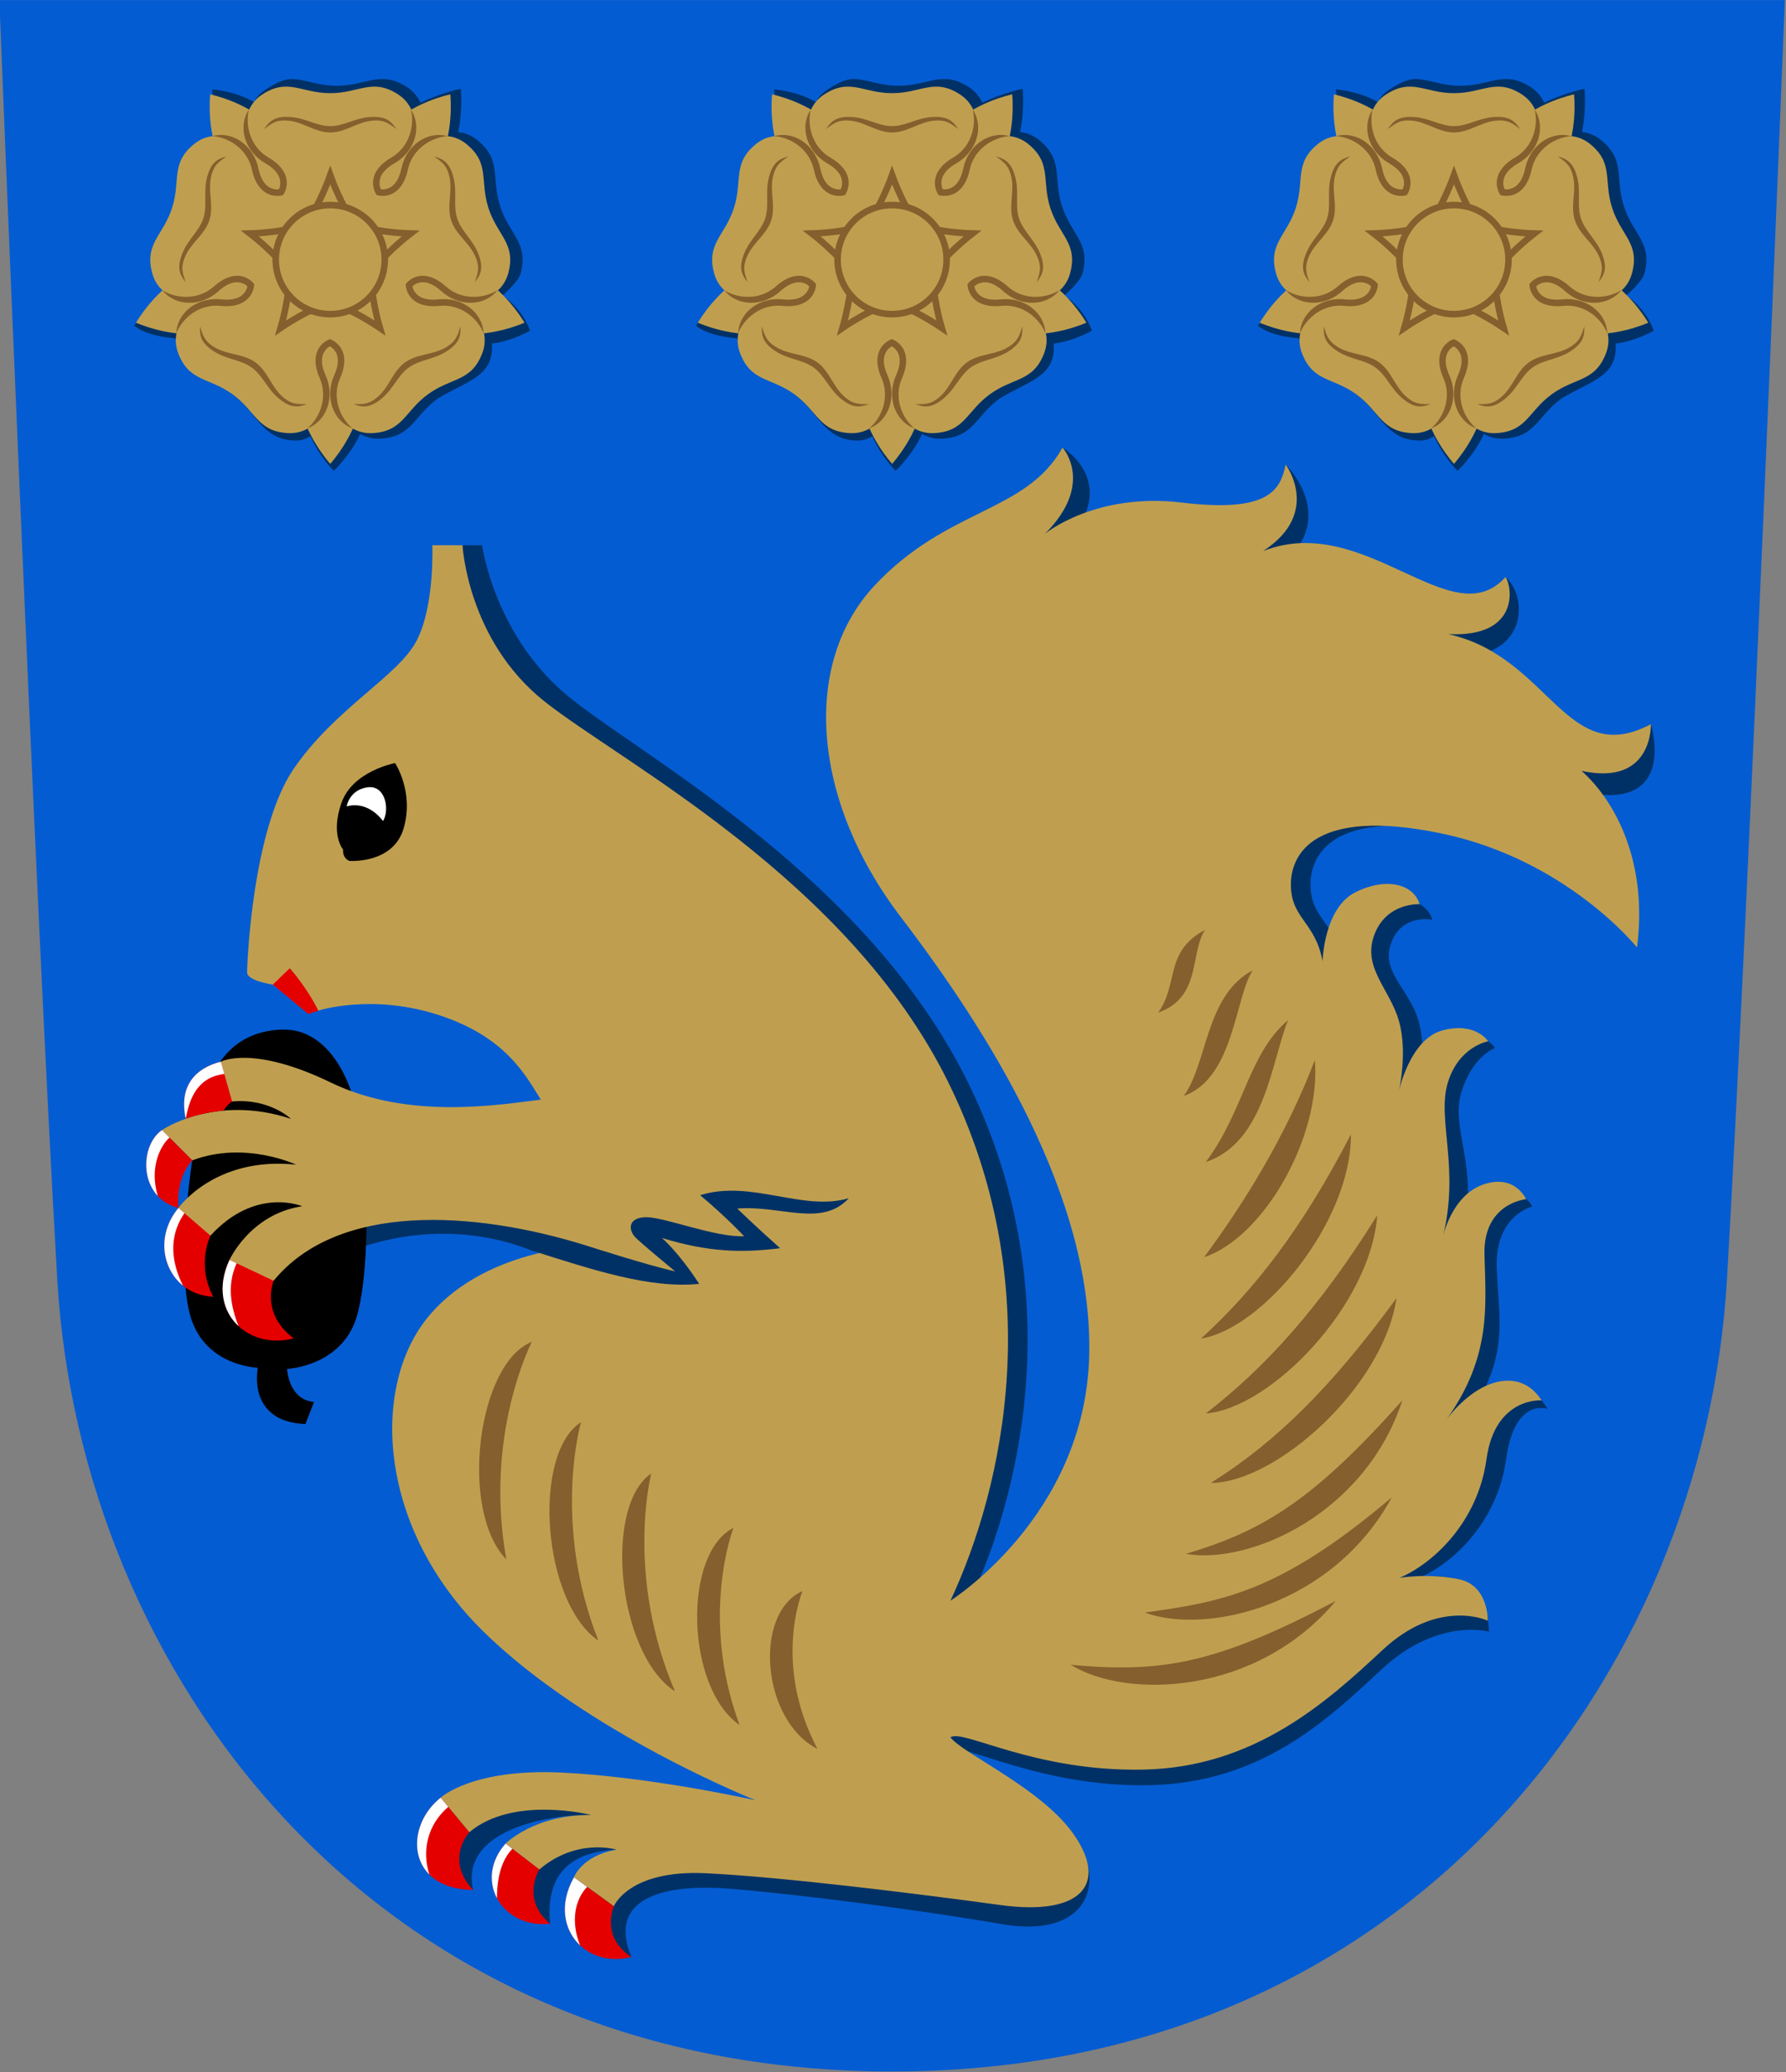 <?xml version="1.0" encoding="UTF-8" standalone="no"?>
<svg
   version="1.0"
   height="580"
   width="500"
   id="svg1337"
   xml:space="preserve"
   xmlns="http://www.w3.org/2000/svg"
   xmlns:svg="http://www.w3.org/2000/svg"
   xmlns:rdf="http://www.w3.org/1999/02/22-rdf-syntax-ns#"
   xmlns:cc="http://creativecommons.org/ns#"
   xmlns:dc="http://purl.org/dc/elements/1.1/"><rect width="100%" height="100%" fill="#808080" stroke="none"/><defs
     id="defs1340" /><g
     transform="translate(-741.477,46.578)"
     id="layer1"><g
       transform="matrix(0.916,0,0,0.916,62.103,-3.901)"
       id="g1526"><path
         style="fill:#045cd2;fill-opacity:1;fill-rule:evenodd;stroke:none;stroke-width:1.007;stroke-linecap:butt;stroke-linejoin:miter;stroke-miterlimit:4;stroke-dasharray:none;stroke-opacity:1"
         d="m 1287.183,-46.578 c 0,0 -10.782,271.874 -17.697,390.93 -6.916,119.055 -95.391,242.09 -255.156,242.09 -159.765,0 -248.24,-123.034 -255.156,-242.09 -6.916,-119.055 -17.697,-390.93 -17.697,-390.93 z"
         id="path926" /><g
         id="g1313"
         style="stroke-width:2;stroke-miterlimit:4;stroke-dasharray:none"
         transform="translate(0.442)"><path
           id="path1330"
           style="font-variation-settings:normal;vector-effect:none;fill:#003166;fill-opacity:1;fill-rule:evenodd;stroke:none;stroke-width:2;stroke-linecap:butt;stroke-linejoin:miter;stroke-miterlimit:4;stroke-dasharray:none;stroke-dashoffset:0;stroke-opacity:1;marker:none;marker-start:none;marker-mid:none;marker-end:none;stop-color:#000000"
           d="m 962.969,42.398 -9.044,10.486 c 0,0 3.009,3.131 12.427,3.891 l 17.644,17.109 c 7.424,5.394 8.874,13.615 18.573,14.138 2.32,0.125 3.487,-0.287 5.262,-1.3 2.898,6.457 7.132,10.568 7.132,10.568 0,0 5.16,-4.805 8.057,-11.262 1.775,1.013 3.868,1.557 6.188,1.432 9.699,-0.523 10.125,-6.879 17.549,-12.273 8.959,-5.439 17.278,-6.695 16.524,-16.794 5.931,-0.641 11.665,-3.905 11.665,-3.905 0,0 -1.827,-6.217 -8.38,-10.781 1.513,-1.375 4.922,-4.506 5.52,-6.753 2.5,-9.386 -3.415,-11.757 -6.25,-20.484 -2.836,-8.727 0.557,-14.12 -6.983,-20.244 -1.804,-1.465 -3.818,-2.255 -5.849,-2.479 1.451,-6.927 0.772,-13.195 0.772,-13.195 0,0 -5.798,1.103 -12.311,4.249 -0.84,-1.863 -2.214,-3.534 -4.165,-4.796 -8.154,-5.278 -12.235,-0.385 -21.412,-0.385 -5.735,0 -9.48,-1.911 -13.473,-2.055 -2.396,-0.087 -4.881,1.022 -7.939,3.002 -1.951,1.263 -2.951,2.185 -3.791,4.048 -6.139,-3.52 -12.872,-3.875 -12.872,-3.875 l 0.96,13.008 z" /><g
           id="g1405"
           style="stroke-width:2;stroke-miterlimit:4;stroke-dasharray:none"><g
             style="stroke:none;stroke-width:2;stroke-miterlimit:4;stroke-dasharray:none"
             id="g1230"
             transform="rotate(-72,1013.889,32.741)"><path
               transform="rotate(72,1013.889,32.741)"
               id="path1150"
               d="m 1004.502,75.523 c 0.96,10.359 9.386,19.638 9.386,19.638 0,0 8.426,-9.278 9.386,-19.638 0.961,-10.359 -1.769,-21.609 -9.386,-21.609 -7.617,0 -10.347,11.25 -9.386,21.609 z"
               style="font-variation-settings:normal;opacity:1;vector-effect:none;fill:#bf9f4f;fill-opacity:1;fill-rule:evenodd;stroke:none;stroke-width:2;stroke-linecap:butt;stroke-linejoin:miter;stroke-miterlimit:4;stroke-dasharray:none;stroke-dashoffset:0;stroke-opacity:1;marker:none;marker-start:none;marker-mid:none;marker-end:none;stop-color:#000000;stop-opacity:1" /><path
               transform="rotate(144,1013.889,32.741)"
               style="font-variation-settings:normal;opacity:1;vector-effect:none;fill:#bf9f4f;fill-opacity:1;fill-rule:evenodd;stroke:none;stroke-width:2;stroke-linecap:butt;stroke-linejoin:miter;stroke-miterlimit:4;stroke-dasharray:none;stroke-dashoffset:0;stroke-opacity:1;marker:none;marker-start:none;marker-mid:none;marker-end:none;stop-color:#000000;stop-opacity:1"
               d="m 1004.502,75.523 c 0.96,10.359 9.386,19.638 9.386,19.638 0,0 8.426,-9.278 9.386,-19.638 0.961,-10.359 -1.769,-21.609 -9.386,-21.609 -7.617,0 -10.347,11.25 -9.386,21.609 z"
               id="path1183" /><path
               transform="rotate(-144,1013.889,32.741)"
               id="path1193"
               d="m 1004.502,75.523 c 0.96,10.359 9.386,19.638 9.386,19.638 0,0 8.426,-9.278 9.386,-19.638 0.961,-10.359 -1.769,-21.609 -9.386,-21.609 -7.617,0 -10.347,11.25 -9.386,21.609 z"
               style="font-variation-settings:normal;opacity:1;vector-effect:none;fill:#bf9f4f;fill-opacity:1;fill-rule:evenodd;stroke:none;stroke-width:2;stroke-linecap:butt;stroke-linejoin:miter;stroke-miterlimit:4;stroke-dasharray:none;stroke-dashoffset:0;stroke-opacity:1;marker:none;marker-start:none;marker-mid:none;marker-end:none;stop-color:#000000;stop-opacity:1" /><path
               transform="rotate(-72,1013.889,32.741)"
               style="font-variation-settings:normal;opacity:1;vector-effect:none;fill:#bf9f4f;fill-opacity:1;fill-rule:evenodd;stroke:none;stroke-width:2;stroke-linecap:butt;stroke-linejoin:miter;stroke-miterlimit:4;stroke-dasharray:none;stroke-dashoffset:0;stroke-opacity:1;marker:none;marker-start:none;marker-mid:none;marker-end:none;stop-color:#000000;stop-opacity:1"
               d="m 1004.502,75.523 c 0.96,10.359 9.386,19.638 9.386,19.638 0,0 8.426,-9.278 9.386,-19.638 0.961,-10.359 -1.769,-21.609 -9.386,-21.609 -7.617,0 -10.347,11.25 -9.386,21.609 z"
               id="path1203" /><path
               id="path1213"
               d="m 1004.502,75.523 c 0.96,10.359 9.386,19.638 9.386,19.638 0,0 8.426,-9.278 9.386,-19.638 0.961,-10.359 -1.769,-21.609 -9.386,-21.609 -7.617,0 -10.347,11.25 -9.386,21.609 z"
               style="font-variation-settings:normal;opacity:1;vector-effect:none;fill:#bf9f4f;fill-opacity:1;fill-rule:evenodd;stroke:none;stroke-width:2;stroke-linecap:butt;stroke-linejoin:miter;stroke-miterlimit:4;stroke-dasharray:none;stroke-dashoffset:0;stroke-opacity:1;marker:none;marker-start:none;marker-mid:none;marker-end:none;stop-color:#000000;stop-opacity:1" /></g><g
             style="stroke-width:2;stroke-miterlimit:4;stroke-dasharray:none"
             id="g1292"><path
               style="font-variation-settings:normal;vector-effect:none;fill:#bf9f4f;fill-opacity:1;fill-rule:evenodd;stroke:none;stroke-width:2;stroke-linecap:butt;stroke-linejoin:miter;stroke-miterlimit:4;stroke-dasharray:none;stroke-dashoffset:0;stroke-opacity:1;marker:none;marker-start:none;marker-mid:none;marker-end:none;stop-color:#000000"
               d="m 991.037,5.072 c -1.866,-8.782 -11.88,-13.233 -18.753,-7.651 -7.301,5.931 -4.017,11.153 -6.763,19.604 -2.746,8.451 -8.472,10.746 -6.052,19.835 2.279,8.557 12.997,10.841 19.668,4.833 6.672,-6.008 10.573,-1.097 10.573,-1.097 0,0 -0.27,6.266 -9.199,5.327 -8.929,-0.939 -16.257,7.209 -13.071,15.471 3.384,8.776 9.366,7.267 16.555,12.49 7.189,5.223 7.602,11.378 16.994,11.885 8.842,0.477 14.327,-9.01 10.675,-17.212 -3.652,-8.202 2.224,-10.395 2.224,-10.395 0,0 5.876,2.193 2.224,10.395 -3.652,8.202 1.833,17.689 10.675,17.212 9.392,-0.507 9.805,-6.662 16.994,-11.885 7.189,-5.223 13.17,-3.714 16.555,-12.49 3.186,-8.262 -4.142,-16.41 -13.071,-15.471 -8.929,0.939 -9.199,-5.327 -9.199,-5.327 0,0 3.901,-4.911 10.573,1.097 6.672,6.008 17.39,3.723 19.668,-4.833 2.421,-9.089 -3.305,-11.384 -6.051,-19.835 -2.746,-8.451 0.538,-13.673 -6.763,-19.604 -6.873,-5.583 -16.887,-1.131 -18.753,7.65 -1.866,8.782 -7.909,7.102 -7.909,7.102 0,0 -3.465,-5.228 4.311,-9.717 7.775,-4.489 8.915,-15.388 1.481,-20.199 -7.896,-5.111 -11.848,-0.374 -20.734,-0.374 -8.886,0 -12.838,-4.737 -20.734,0.374 -7.434,4.811 -6.294,15.711 1.481,20.199 7.775,4.489 4.311,9.717 4.311,9.717 0,0 -6.043,1.68 -7.909,-7.102 z"
               id="path1211" /><path
               style="font-variation-settings:normal;vector-effect:none;fill:none;fill-opacity:1;fill-rule:evenodd;stroke:#855f2d;stroke-width:2;stroke-linecap:butt;stroke-linejoin:miter;stroke-miterlimit:4;stroke-dasharray:none;stroke-dashoffset:0;stroke-opacity:1;marker:none;marker-start:none;marker-mid:none;marker-end:none;stop-color:#000000"
               d="m 1005.502,22.597 c 4.449,-4.52 8.386,-15.638 8.386,-15.638 0,0 3.937,11.118 8.386,15.638 z"
               id="path1167" /><path
               style="color:#000000;font-style:normal;font-variant:normal;font-weight:normal;font-stretch:normal;font-size:medium;line-height:normal;font-family:sans-serif;font-variant-ligatures:normal;font-variant-position:normal;font-variant-caps:normal;font-variant-numeric:normal;font-variant-alternates:normal;font-variant-east-asian:normal;font-feature-settings:normal;font-variation-settings:normal;text-indent:0;text-align:start;text-decoration:none;text-decoration-line:none;text-decoration-style:solid;text-decoration-color:#000000;letter-spacing:normal;word-spacing:normal;text-transform:none;writing-mode:lr-tb;direction:ltr;text-orientation:mixed;dominant-baseline:auto;baseline-shift:baseline;text-anchor:start;white-space:normal;shape-padding:0;shape-margin:0;inline-size:0;clip-rule:nonzero;display:inline;overflow:visible;visibility:visible;isolation:auto;mix-blend-mode:normal;color-interpolation:sRGB;color-interpolation-filters:linearRGB;solid-color:#000000;solid-opacity:1;vector-effect:none;fill:#855f2d;fill-opacity:1;fill-rule:evenodd;stroke:none;stroke-width:2;stroke-linecap:butt;stroke-linejoin:miter;stroke-miterlimit:4;stroke-dasharray:none;stroke-dashoffset:0;stroke-opacity:1;marker:none;color-rendering:auto;image-rendering:auto;shape-rendering:auto;text-rendering:auto;enable-background:accumulate;stop-color:#000000"
               d="m 1001.596,-9.655 c -4.298,-0.572 -5.701,0.937 -7.924,2.493 1.591,-2.341 3.152,-3.973 7.915,-3.683 4.763,0.29 8.149,2.799 12.301,2.799 4.152,0 7.537,-2.509 12.301,-2.799 4.763,-0.29 6.324,1.342 7.915,3.683 -2.223,-1.556 -3.626,-3.066 -7.924,-2.493 -4.298,0.572 -7.861,3.545 -12.293,3.545 -4.432,0 -7.995,-2.973 -12.293,-3.545 z"
               id="path1173" /><path
               id="path1185"
               d="m 1020.945,21.63 c 5.673,2.835 17.464,3.144 17.464,3.144 0,0 -9.357,7.18 -12.281,12.808 z"
               style="font-variation-settings:normal;vector-effect:none;fill:none;fill-opacity:1;fill-rule:evenodd;stroke:#855f2d;stroke-width:2;stroke-linecap:butt;stroke-linejoin:miter;stroke-miterlimit:4;stroke-dasharray:none;stroke-dashoffset:0;stroke-opacity:1;marker:none;marker-start:none;marker-mid:none;marker-end:none;stop-color:#000000" /><path
               id="path1187"
               d="m 1050.411,7.949 c -0.784,-4.264 -2.653,-5.132 -4.82,-6.765 2.718,0.79 4.752,1.77 5.948,6.39 1.196,4.62 -0.144,8.615 1.139,12.564 1.283,3.949 4.716,6.393 6.463,10.834 1.748,4.441 0.678,6.429 -1.056,8.666 0.793,-2.595 1.795,-4.396 -0.077,-8.306 -1.872,-3.91 -5.801,-6.38 -7.17,-10.595 -1.37,-4.215 0.357,-8.523 -0.427,-12.787 z"
               style="color:#000000;font-style:normal;font-variant:normal;font-weight:normal;font-stretch:normal;font-size:medium;line-height:normal;font-family:sans-serif;font-variant-ligatures:normal;font-variant-position:normal;font-variant-caps:normal;font-variant-numeric:normal;font-variant-alternates:normal;font-variant-east-asian:normal;font-feature-settings:normal;font-variation-settings:normal;text-indent:0;text-align:start;text-decoration:none;text-decoration-line:none;text-decoration-style:solid;text-decoration-color:#000000;letter-spacing:normal;word-spacing:normal;text-transform:none;writing-mode:lr-tb;direction:ltr;text-orientation:mixed;dominant-baseline:auto;baseline-shift:baseline;text-anchor:start;white-space:normal;shape-padding:0;shape-margin:0;inline-size:0;clip-rule:nonzero;display:inline;overflow:visible;visibility:visible;isolation:auto;mix-blend-mode:normal;color-interpolation:sRGB;color-interpolation-filters:linearRGB;solid-color:#000000;solid-opacity:1;vector-effect:none;fill:#855f2d;fill-opacity:1;fill-rule:evenodd;stroke:none;stroke-width:2;stroke-linecap:butt;stroke-linejoin:miter;stroke-miterlimit:4;stroke-dasharray:none;stroke-dashoffset:0;stroke-opacity:1;marker:none;color-rendering:auto;image-rendering:auto;shape-rendering:auto;text-rendering:auto;enable-background:accumulate;stop-color:#000000" /><path
               style="font-variation-settings:normal;vector-effect:none;fill:none;fill-opacity:1;fill-rule:evenodd;stroke:#855f2d;stroke-width:2;stroke-linecap:butt;stroke-linejoin:miter;stroke-miterlimit:4;stroke-dasharray:none;stroke-dashoffset:0;stroke-opacity:1;marker:none;marker-start:none;marker-mid:none;marker-end:none;stop-color:#000000"
               d="m 1026.636,36.018 c -0.943,6.272 2.407,17.58 2.407,17.58 0,0 -9.72,-6.68 -15.976,-7.722 z"
               id="path1195" /><path
               style="color:#000000;font-style:normal;font-variant:normal;font-weight:normal;font-stretch:normal;font-size:medium;line-height:normal;font-family:sans-serif;font-variant-ligatures:normal;font-variant-position:normal;font-variant-caps:normal;font-variant-numeric:normal;font-variant-alternates:normal;font-variant-east-asian:normal;font-feature-settings:normal;font-variation-settings:normal;text-indent:0;text-align:start;text-decoration:none;text-decoration-line:none;text-decoration-style:solid;text-decoration-color:#000000;letter-spacing:normal;word-spacing:normal;text-transform:none;writing-mode:lr-tb;direction:ltr;text-orientation:mixed;dominant-baseline:auto;baseline-shift:baseline;text-anchor:start;white-space:normal;shape-padding:0;shape-margin:0;inline-size:0;clip-rule:nonzero;display:inline;overflow:visible;visibility:visible;isolation:auto;mix-blend-mode:normal;color-interpolation:sRGB;color-interpolation-filters:linearRGB;solid-color:#000000;solid-opacity:1;vector-effect:none;fill:#855f2d;fill-opacity:1;fill-rule:evenodd;stroke:none;stroke-width:2;stroke-linecap:butt;stroke-linejoin:miter;stroke-miterlimit:4;stroke-dasharray:none;stroke-dashoffset:0;stroke-opacity:1;marker:none;color-rendering:auto;image-rendering:auto;shape-rendering:auto;text-rendering:auto;enable-background:accumulate;stop-color:#000000"
               d="m 1048.754,59.815 c 3.813,-2.063 4.061,-4.109 4.945,-6.675 0.089,2.829 -0.215,5.067 -4.239,7.632 -4.024,2.565 -8.238,2.525 -11.597,4.966 -3.359,2.44 -4.623,6.461 -8.306,9.495 -3.683,3.035 -5.905,2.632 -8.568,1.673 2.713,-0.047 4.736,0.349 7.876,-2.64 3.14,-2.989 4.275,-7.489 7.861,-10.094 3.586,-2.605 8.216,-2.294 12.029,-4.357 z"
               id="path1197" /><path
               id="path1205"
               d="m 1014.711,45.877 c -6.256,1.041 -15.976,7.722 -15.976,7.722 0,0 3.349,-11.309 2.407,-17.58 z"
               style="font-variation-settings:normal;vector-effect:none;fill:none;fill-opacity:1;fill-rule:evenodd;stroke:#855f2d;stroke-width:2;stroke-linecap:butt;stroke-linejoin:miter;stroke-miterlimit:4;stroke-dasharray:none;stroke-dashoffset:0;stroke-opacity:1;marker:none;marker-start:none;marker-mid:none;marker-end:none;stop-color:#000000" /><path
               id="path1207"
               d="m 998.914,74.266 c 3.14,2.989 5.163,2.593 7.876,2.64 -2.663,0.958 -4.885,1.361 -8.568,-1.673 -3.683,-3.034 -4.947,-7.055 -8.306,-9.495 -3.359,-2.44 -7.573,-2.4 -11.597,-4.966 -4.024,-2.565 -4.328,-4.803 -4.239,-7.632 0.883,2.566 1.131,4.612 4.945,6.675 3.813,2.063 8.443,1.752 12.029,4.357 3.586,2.605 4.721,7.105 7.861,10.094 z"
               style="color:#000000;font-style:normal;font-variant:normal;font-weight:normal;font-stretch:normal;font-size:medium;line-height:normal;font-family:sans-serif;font-variant-ligatures:normal;font-variant-position:normal;font-variant-caps:normal;font-variant-numeric:normal;font-variant-alternates:normal;font-variant-east-asian:normal;font-feature-settings:normal;font-variation-settings:normal;text-indent:0;text-align:start;text-decoration:none;text-decoration-line:none;text-decoration-style:solid;text-decoration-color:#000000;letter-spacing:normal;word-spacing:normal;text-transform:none;writing-mode:lr-tb;direction:ltr;text-orientation:mixed;dominant-baseline:auto;baseline-shift:baseline;text-anchor:start;white-space:normal;shape-padding:0;shape-margin:0;inline-size:0;clip-rule:nonzero;display:inline;overflow:visible;visibility:visible;isolation:auto;mix-blend-mode:normal;color-interpolation:sRGB;color-interpolation-filters:linearRGB;solid-color:#000000;solid-opacity:1;vector-effect:none;fill:#855f2d;fill-opacity:1;fill-rule:evenodd;stroke:none;stroke-width:2;stroke-linecap:butt;stroke-linejoin:miter;stroke-miterlimit:4;stroke-dasharray:none;stroke-dashoffset:0;stroke-opacity:1;marker:none;color-rendering:auto;image-rendering:auto;shape-rendering:auto;text-rendering:auto;enable-background:accumulate;stop-color:#000000" /><path
               style="font-variation-settings:normal;vector-effect:none;fill:none;fill-opacity:1;fill-rule:evenodd;stroke:#855f2d;stroke-width:2;stroke-linecap:butt;stroke-linejoin:miter;stroke-miterlimit:4;stroke-dasharray:none;stroke-dashoffset:0;stroke-opacity:1;marker:none;marker-start:none;marker-mid:none;marker-end:none;stop-color:#000000"
               d="m 1001.65,37.582 c -2.924,-5.628 -12.281,-12.808 -12.281,-12.808 0,0 11.791,-0.309 17.464,-3.144 z"
               id="path1215" /><path
               style="color:#000000;font-style:normal;font-variant:normal;font-weight:normal;font-stretch:normal;font-size:medium;line-height:normal;font-family:sans-serif;font-variant-ligatures:normal;font-variant-position:normal;font-variant-caps:normal;font-variant-numeric:normal;font-variant-alternates:normal;font-variant-east-asian:normal;font-feature-settings:normal;font-variation-settings:normal;text-indent:0;text-align:start;text-decoration:none;text-decoration-line:none;text-decoration-style:solid;text-decoration-color:#000000;letter-spacing:normal;word-spacing:normal;text-transform:none;writing-mode:lr-tb;direction:ltr;text-orientation:mixed;dominant-baseline:auto;baseline-shift:baseline;text-anchor:start;white-space:normal;shape-padding:0;shape-margin:0;inline-size:0;clip-rule:nonzero;display:inline;overflow:visible;visibility:visible;isolation:auto;mix-blend-mode:normal;color-interpolation:sRGB;color-interpolation-filters:linearRGB;solid-color:#000000;solid-opacity:1;vector-effect:none;fill:#855f2d;fill-opacity:1;fill-rule:evenodd;stroke:none;stroke-width:2;stroke-linecap:butt;stroke-linejoin:miter;stroke-miterlimit:4;stroke-dasharray:none;stroke-dashoffset:0;stroke-opacity:1;marker:none;color-rendering:auto;image-rendering:auto;shape-rendering:auto;text-rendering:auto;enable-background:accumulate;stop-color:#000000"
               d="m 969.769,31.331 c -1.872,3.91 -0.871,5.711 -0.077,8.306 -1.734,-2.237 -2.804,-4.225 -1.056,-8.666 1.748,-4.441 5.181,-6.885 6.464,-10.834 1.283,-3.949 -0.057,-7.944 1.139,-12.564 1.196,-4.62 3.231,-5.6 5.948,-6.39 -2.167,1.633 -4.036,2.501 -4.82,6.765 -0.784,4.264 0.943,8.571 -0.427,12.787 -1.37,4.215 -5.298,6.685 -7.17,10.595 z"
               id="path1217" /></g><circle
             style="color:#000000;display:inline;overflow:visible;visibility:visible;fill:#bf9f4f;fill-opacity:1;fill-rule:evenodd;stroke:#855f2d;stroke-width:2;stroke-linecap:square;stroke-linejoin:miter;stroke-miterlimit:4;stroke-dasharray:none;stroke-dashoffset:0;stroke-opacity:1;marker:none;marker-start:none;marker-mid:none;marker-end:none;enable-background:accumulate"
             id="path1148"
             cx="1013.889"
             cy="32.741"
             r="16.664" /><path
             style="color:#000000;fill:#855f2d;fill-rule:evenodd;-inkscape-stroke:none"
             d="m 231.9,45.721 c 3.378,1.95 4.11,3.848 4.189,5.254 0.059,1.046 -0.217,1.683 -0.391,2.02 -0.374,0.061 -1.065,0.127 -2.041,-0.252 -1.312,-0.51 -2.888,-1.794 -3.699,-5.609 -1.369,-6.442 -7.203,-10.564 -12.891,-9.018 4.892,0.383 9.916,3.839 11.098,9.4 0.899,4.231 2.945,6.201 4.828,6.934 1.883,0.732 3.561,0.266 3.561,0.266 l 0.328,-0.092 0.189,-0.285 c 0,0 0.962,-1.449 0.848,-3.467 -0.114,-2.018 -1.355,-4.573 -5.102,-6.736 -4.924,-2.843 -6.656,-8.687 -5.51,-13.459 -3.23,4.93 -1.112,11.752 4.592,15.045 z m 35.281,-1.586 c -3.747,2.163 -4.987,4.718 -5.102,6.736 -0.114,2.018 0.848,3.467 0.848,3.467 l 0.189,0.285 0.328,0.092 c 0,0 1.677,0.467 3.561,-0.266 1.883,-0.732 3.929,-2.702 4.828,-6.934 1.182,-5.561 6.206,-9.017 11.098,-9.4 -5.688,-1.547 -11.522,2.576 -12.891,9.018 -0.811,3.815 -2.387,5.099 -3.699,5.609 -0.976,0.379 -1.667,0.313 -2.041,0.252 -0.173,-0.337 -0.45,-0.973 -0.391,-2.02 0.08,-1.406 0.812,-3.304 4.189,-5.254 5.704,-3.293 7.821,-10.115 4.592,-15.045 1.146,4.772 -0.586,10.616 -5.51,13.459 z m -47.857,41.531 c 4.302,0.452 6.81,-0.886 8.088,-2.451 1.278,-1.565 1.352,-3.303 1.352,-3.303 l 0.014,-0.342 -0.213,-0.268 c 0,0 -1.081,-1.362 -3.035,-1.877 -0.489,-0.129 -1.03,-0.201 -1.619,-0.191 h -3e-5 c -1.766,0.029 -3.952,0.792 -6.363,2.963 -4.224,3.804 -10.319,3.646 -14.502,1.082 3.693,4.593 10.835,4.688 15.729,0.281 2.898,-2.61 4.928,-2.722 6.289,-2.363 1.013,0.267 1.534,0.727 1.801,0.996 -0.057,0.374 -0.208,1.051 -0.871,1.863 -0.89,1.09 -2.598,2.193 -6.477,1.785 -6.549,-0.689 -12.273,3.587 -12.561,9.473 1.877,-4.535 6.715,-8.243 12.369,-7.648 z m 61.16,-1.824 c -3.879,0.408 -5.586,-0.695 -6.477,-1.785 -0.663,-0.812 -0.814,-1.49 -0.871,-1.863 0.266,-0.269 0.788,-0.729 1.801,-0.996 1.361,-0.359 3.391,-0.246 6.289,2.363 4.893,4.406 12.036,4.311 15.729,-0.281 -4.183,2.564 -10.278,2.722 -14.502,-1.082 -2.411,-2.171 -4.597,-2.934 -6.363,-2.963 h -3e-5 c -0.589,-0.01 -1.131,0.063 -1.619,0.191 -1.954,0.515 -3.035,1.877 -3.035,1.877 l -0.213,0.268 0.014,0.342 c 0,0 0.073,1.738 1.352,3.303 1.278,1.565 3.786,2.904 8.088,2.451 5.654,-0.594 10.493,3.114 12.369,7.648 -0.287,-5.886 -6.011,-10.161 -12.561,-9.473 z m -31.684,21.277 c -1.586,-3.563 -1.064,-5.527 -0.303,-6.711 0.566,-0.88 1.164,-1.232 1.502,-1.402 0.338,0.171 0.936,0.522 1.502,1.402 0.762,1.184 1.284,3.148 -0.303,6.711 -2.679,6.015 -0.382,12.779 5.127,14.871 -3.731,-3.186 -5.763,-8.932 -3.451,-14.125 1.76,-3.952 1.261,-6.75 0.168,-8.449 -1.093,-1.699 -2.723,-2.307 -2.723,-2.307 L 250,94.99 l -0.32,0.119 c 0,0 -1.629,0.607 -2.723,2.307 -1.093,1.699 -1.592,4.497 0.168,8.449 2.312,5.193 0.279,10.939 -3.451,14.125 5.509,-2.092 7.805,-8.856 5.127,-14.871 z"
             id="path1211-5"
             transform="matrix(1.091,0,0,1.091,741.035,-46.578)" /></g></g><g
         id="g33358"><path
           id="path33222"
           style="font-variation-settings:normal;vector-effect:none;fill:#003166;fill-opacity:1;fill-rule:evenodd;stroke:none;stroke-width:2;stroke-linecap:butt;stroke-linejoin:miter;stroke-miterlimit:4;stroke-dasharray:none;stroke-dashoffset:0;stroke-opacity:1;marker:none;marker-start:none;marker-mid:none;marker-end:none;stop-color:#000000"
           d="m 791.688,42.398 -9.044,10.486 c 0,0 3.009,3.131 12.427,3.891 l 17.644,17.109 c 7.424,5.394 8.874,13.615 18.573,14.138 2.32,0.125 3.487,-0.287 5.262,-1.3 2.898,6.457 7.132,10.568 7.132,10.568 0,0 5.16,-4.805 8.057,-11.262 1.775,1.013 3.868,1.557 6.188,1.432 9.699,-0.523 10.125,-6.879 17.549,-12.273 8.959,-5.439 17.278,-6.695 16.524,-16.794 5.931,-0.641 11.665,-3.905 11.665,-3.905 0,0 -1.827,-6.217 -8.38,-10.781 1.513,-1.375 4.922,-4.506 5.52,-6.753 2.5,-9.386 -3.415,-11.757 -6.25,-20.484 -2.836,-8.727 0.557,-14.12 -6.983,-20.244 -1.804,-1.465 -3.818,-2.255 -5.849,-2.479 1.451,-6.927 0.772,-13.195 0.772,-13.195 0,0 -5.798,1.103 -12.311,4.249 -0.84,-1.863 -2.214,-3.534 -4.165,-4.796 -8.154,-5.278 -12.235,-0.385 -21.412,-0.385 -5.735,0 -9.48,-1.911 -13.473,-2.055 -2.396,-0.087 -4.881,1.022 -7.939,3.002 -1.951,1.263 -2.951,2.185 -3.791,4.048 -6.139,-3.52 -12.872,-3.875 -12.872,-3.875 l 0.96,13.008 z" /><g
           id="g33264"
           style="fill:#003166;fill-opacity:1;stroke-width:2;stroke-miterlimit:4;stroke-dasharray:none"
           transform="translate(-171.281)"><g
             style="stroke:none;stroke-width:2;stroke-miterlimit:4;stroke-dasharray:none"
             id="g33234"
             transform="rotate(-72,1013.889,32.741)"><path
               transform="rotate(72,1013.889,32.741)"
               id="path33224"
               d="m 1004.502,75.523 c 0.96,10.359 9.386,19.638 9.386,19.638 0,0 8.426,-9.278 9.386,-19.638 0.961,-10.359 -1.769,-21.609 -9.386,-21.609 -7.617,0 -10.347,11.25 -9.386,21.609 z"
               style="font-variation-settings:normal;opacity:1;vector-effect:none;fill:#bf9f4f;fill-opacity:1;fill-rule:evenodd;stroke:none;stroke-width:2;stroke-linecap:butt;stroke-linejoin:miter;stroke-miterlimit:4;stroke-dasharray:none;stroke-dashoffset:0;stroke-opacity:1;marker:none;marker-start:none;marker-mid:none;marker-end:none;stop-color:#000000;stop-opacity:1" /><path
               transform="rotate(144,1013.889,32.741)"
               style="font-variation-settings:normal;opacity:1;vector-effect:none;fill:#bf9f4f;fill-opacity:1;fill-rule:evenodd;stroke:none;stroke-width:2;stroke-linecap:butt;stroke-linejoin:miter;stroke-miterlimit:4;stroke-dasharray:none;stroke-dashoffset:0;stroke-opacity:1;marker:none;marker-start:none;marker-mid:none;marker-end:none;stop-color:#000000;stop-opacity:1"
               d="m 1004.502,75.523 c 0.96,10.359 9.386,19.638 9.386,19.638 0,0 8.426,-9.278 9.386,-19.638 0.961,-10.359 -1.769,-21.609 -9.386,-21.609 -7.617,0 -10.347,11.25 -9.386,21.609 z"
               id="path33226" /><path
               transform="rotate(-144,1013.889,32.741)"
               id="path33228"
               d="m 1004.502,75.523 c 0.96,10.359 9.386,19.638 9.386,19.638 0,0 8.426,-9.278 9.386,-19.638 0.961,-10.359 -1.769,-21.609 -9.386,-21.609 -7.617,0 -10.347,11.25 -9.386,21.609 z"
               style="font-variation-settings:normal;opacity:1;vector-effect:none;fill:#bf9f4f;fill-opacity:1;fill-rule:evenodd;stroke:none;stroke-width:2;stroke-linecap:butt;stroke-linejoin:miter;stroke-miterlimit:4;stroke-dasharray:none;stroke-dashoffset:0;stroke-opacity:1;marker:none;marker-start:none;marker-mid:none;marker-end:none;stop-color:#000000;stop-opacity:1" /><path
               transform="rotate(-72,1013.889,32.741)"
               style="font-variation-settings:normal;opacity:1;vector-effect:none;fill:#bf9f4f;fill-opacity:1;fill-rule:evenodd;stroke:none;stroke-width:2;stroke-linecap:butt;stroke-linejoin:miter;stroke-miterlimit:4;stroke-dasharray:none;stroke-dashoffset:0;stroke-opacity:1;marker:none;marker-start:none;marker-mid:none;marker-end:none;stop-color:#000000;stop-opacity:1"
               d="m 1004.502,75.523 c 0.96,10.359 9.386,19.638 9.386,19.638 0,0 8.426,-9.278 9.386,-19.638 0.961,-10.359 -1.769,-21.609 -9.386,-21.609 -7.617,0 -10.347,11.25 -9.386,21.609 z"
               id="path33230" /><path
               id="path33232"
               d="m 1004.502,75.523 c 0.96,10.359 9.386,19.638 9.386,19.638 0,0 8.426,-9.278 9.386,-19.638 0.961,-10.359 -1.769,-21.609 -9.386,-21.609 -7.617,0 -10.347,11.25 -9.386,21.609 z"
               style="font-variation-settings:normal;opacity:1;vector-effect:none;fill:#bf9f4f;fill-opacity:1;fill-rule:evenodd;stroke:none;stroke-width:2;stroke-linecap:butt;stroke-linejoin:miter;stroke-miterlimit:4;stroke-dasharray:none;stroke-dashoffset:0;stroke-opacity:1;marker:none;marker-start:none;marker-mid:none;marker-end:none;stop-color:#000000;stop-opacity:1" /></g><g
             style="stroke-width:2;stroke-miterlimit:4;stroke-dasharray:none"
             id="g33258"><path
               style="font-variation-settings:normal;vector-effect:none;fill:#bf9f4f;fill-opacity:1;fill-rule:evenodd;stroke:none;stroke-width:2;stroke-linecap:butt;stroke-linejoin:miter;stroke-miterlimit:4;stroke-dasharray:none;stroke-dashoffset:0;stroke-opacity:1;marker:none;marker-start:none;marker-mid:none;marker-end:none;stop-color:#000000"
               d="m 991.037,5.072 c -1.866,-8.782 -11.88,-13.233 -18.753,-7.651 -7.301,5.931 -4.017,11.153 -6.763,19.604 -2.746,8.451 -8.472,10.746 -6.052,19.835 2.279,8.557 12.997,10.841 19.668,4.833 6.672,-6.008 10.573,-1.097 10.573,-1.097 0,0 -0.27,6.266 -9.199,5.327 -8.929,-0.939 -16.257,7.209 -13.071,15.471 3.384,8.776 9.366,7.267 16.555,12.49 7.189,5.223 7.602,11.378 16.994,11.885 8.842,0.477 14.327,-9.01 10.675,-17.212 -3.652,-8.202 2.224,-10.395 2.224,-10.395 0,0 5.876,2.193 2.224,10.395 -3.652,8.202 1.833,17.689 10.675,17.212 9.392,-0.507 9.805,-6.662 16.994,-11.885 7.189,-5.223 13.17,-3.714 16.555,-12.49 3.186,-8.262 -4.142,-16.41 -13.071,-15.471 -8.929,0.939 -9.199,-5.327 -9.199,-5.327 0,0 3.901,-4.911 10.573,1.097 6.672,6.008 17.39,3.723 19.668,-4.833 2.421,-9.089 -3.305,-11.384 -6.051,-19.835 -2.746,-8.451 0.538,-13.673 -6.763,-19.604 -6.873,-5.583 -16.887,-1.131 -18.753,7.65 -1.866,8.782 -7.909,7.102 -7.909,7.102 0,0 -3.465,-5.228 4.311,-9.717 7.775,-4.489 8.915,-15.388 1.481,-20.199 -7.896,-5.111 -11.848,-0.374 -20.734,-0.374 -8.886,0 -12.838,-4.737 -20.734,0.374 -7.434,4.811 -6.294,15.711 1.481,20.199 7.775,4.489 4.311,9.717 4.311,9.717 0,0 -6.043,1.68 -7.909,-7.102 z"
               id="path33236" /><path
               style="font-variation-settings:normal;vector-effect:none;fill:none;fill-opacity:1;fill-rule:evenodd;stroke:#855f2d;stroke-width:2;stroke-linecap:butt;stroke-linejoin:miter;stroke-miterlimit:4;stroke-dasharray:none;stroke-dashoffset:0;stroke-opacity:1;marker:none;marker-start:none;marker-mid:none;marker-end:none;stop-color:#000000"
               d="m 1005.502,22.597 c 4.449,-4.52 8.386,-15.638 8.386,-15.638 0,0 3.937,11.118 8.386,15.638 z"
               id="path33238" /><path
               style="color:#000000;font-style:normal;font-variant:normal;font-weight:normal;font-stretch:normal;font-size:medium;line-height:normal;font-family:sans-serif;font-variant-ligatures:normal;font-variant-position:normal;font-variant-caps:normal;font-variant-numeric:normal;font-variant-alternates:normal;font-variant-east-asian:normal;font-feature-settings:normal;font-variation-settings:normal;text-indent:0;text-align:start;text-decoration:none;text-decoration-line:none;text-decoration-style:solid;text-decoration-color:#000000;letter-spacing:normal;word-spacing:normal;text-transform:none;writing-mode:lr-tb;direction:ltr;text-orientation:mixed;dominant-baseline:auto;baseline-shift:baseline;text-anchor:start;white-space:normal;shape-padding:0;shape-margin:0;inline-size:0;clip-rule:nonzero;display:inline;overflow:visible;visibility:visible;isolation:auto;mix-blend-mode:normal;color-interpolation:sRGB;color-interpolation-filters:linearRGB;solid-color:#000000;solid-opacity:1;vector-effect:none;fill:#855f2d;fill-opacity:1;fill-rule:evenodd;stroke:none;stroke-width:2;stroke-linecap:butt;stroke-linejoin:miter;stroke-miterlimit:4;stroke-dasharray:none;stroke-dashoffset:0;stroke-opacity:1;marker:none;color-rendering:auto;image-rendering:auto;shape-rendering:auto;text-rendering:auto;enable-background:accumulate;stop-color:#000000"
               d="m 1001.596,-9.655 c -4.298,-0.572 -5.701,0.937 -7.924,2.493 1.591,-2.341 3.152,-3.973 7.915,-3.683 4.763,0.29 8.149,2.799 12.301,2.799 4.152,0 7.537,-2.509 12.301,-2.799 4.763,-0.29 6.324,1.342 7.915,3.683 -2.223,-1.556 -3.626,-3.066 -7.924,-2.493 -4.298,0.572 -7.861,3.545 -12.293,3.545 -4.432,0 -7.995,-2.973 -12.293,-3.545 z"
               id="path33240" /><path
               id="path33242"
               d="m 1020.945,21.63 c 5.673,2.835 17.464,3.144 17.464,3.144 0,0 -9.357,7.18 -12.281,12.808 z"
               style="font-variation-settings:normal;vector-effect:none;fill:none;fill-opacity:1;fill-rule:evenodd;stroke:#855f2d;stroke-width:2;stroke-linecap:butt;stroke-linejoin:miter;stroke-miterlimit:4;stroke-dasharray:none;stroke-dashoffset:0;stroke-opacity:1;marker:none;marker-start:none;marker-mid:none;marker-end:none;stop-color:#000000" /><path
               id="path33244"
               d="m 1050.411,7.949 c -0.784,-4.264 -2.653,-5.132 -4.82,-6.765 2.718,0.79 4.752,1.77 5.948,6.39 1.196,4.62 -0.144,8.615 1.139,12.564 1.283,3.949 4.716,6.393 6.463,10.834 1.748,4.441 0.678,6.429 -1.056,8.666 0.793,-2.595 1.795,-4.396 -0.077,-8.306 -1.872,-3.91 -5.801,-6.38 -7.17,-10.595 -1.37,-4.215 0.357,-8.523 -0.427,-12.787 z"
               style="color:#000000;font-style:normal;font-variant:normal;font-weight:normal;font-stretch:normal;font-size:medium;line-height:normal;font-family:sans-serif;font-variant-ligatures:normal;font-variant-position:normal;font-variant-caps:normal;font-variant-numeric:normal;font-variant-alternates:normal;font-variant-east-asian:normal;font-feature-settings:normal;font-variation-settings:normal;text-indent:0;text-align:start;text-decoration:none;text-decoration-line:none;text-decoration-style:solid;text-decoration-color:#000000;letter-spacing:normal;word-spacing:normal;text-transform:none;writing-mode:lr-tb;direction:ltr;text-orientation:mixed;dominant-baseline:auto;baseline-shift:baseline;text-anchor:start;white-space:normal;shape-padding:0;shape-margin:0;inline-size:0;clip-rule:nonzero;display:inline;overflow:visible;visibility:visible;isolation:auto;mix-blend-mode:normal;color-interpolation:sRGB;color-interpolation-filters:linearRGB;solid-color:#000000;solid-opacity:1;vector-effect:none;fill:#855f2d;fill-opacity:1;fill-rule:evenodd;stroke:none;stroke-width:2;stroke-linecap:butt;stroke-linejoin:miter;stroke-miterlimit:4;stroke-dasharray:none;stroke-dashoffset:0;stroke-opacity:1;marker:none;color-rendering:auto;image-rendering:auto;shape-rendering:auto;text-rendering:auto;enable-background:accumulate;stop-color:#000000" /><path
               style="font-variation-settings:normal;vector-effect:none;fill:none;fill-opacity:1;fill-rule:evenodd;stroke:#855f2d;stroke-width:2;stroke-linecap:butt;stroke-linejoin:miter;stroke-miterlimit:4;stroke-dasharray:none;stroke-dashoffset:0;stroke-opacity:1;marker:none;marker-start:none;marker-mid:none;marker-end:none;stop-color:#000000"
               d="m 1026.636,36.018 c -0.943,6.272 2.407,17.58 2.407,17.58 0,0 -9.72,-6.68 -15.976,-7.722 z"
               id="path33246" /><path
               style="color:#000000;font-style:normal;font-variant:normal;font-weight:normal;font-stretch:normal;font-size:medium;line-height:normal;font-family:sans-serif;font-variant-ligatures:normal;font-variant-position:normal;font-variant-caps:normal;font-variant-numeric:normal;font-variant-alternates:normal;font-variant-east-asian:normal;font-feature-settings:normal;font-variation-settings:normal;text-indent:0;text-align:start;text-decoration:none;text-decoration-line:none;text-decoration-style:solid;text-decoration-color:#000000;letter-spacing:normal;word-spacing:normal;text-transform:none;writing-mode:lr-tb;direction:ltr;text-orientation:mixed;dominant-baseline:auto;baseline-shift:baseline;text-anchor:start;white-space:normal;shape-padding:0;shape-margin:0;inline-size:0;clip-rule:nonzero;display:inline;overflow:visible;visibility:visible;isolation:auto;mix-blend-mode:normal;color-interpolation:sRGB;color-interpolation-filters:linearRGB;solid-color:#000000;solid-opacity:1;vector-effect:none;fill:#855f2d;fill-opacity:1;fill-rule:evenodd;stroke:none;stroke-width:2;stroke-linecap:butt;stroke-linejoin:miter;stroke-miterlimit:4;stroke-dasharray:none;stroke-dashoffset:0;stroke-opacity:1;marker:none;color-rendering:auto;image-rendering:auto;shape-rendering:auto;text-rendering:auto;enable-background:accumulate;stop-color:#000000"
               d="m 1048.754,59.815 c 3.813,-2.063 4.061,-4.109 4.945,-6.675 0.089,2.829 -0.215,5.067 -4.239,7.632 -4.024,2.565 -8.238,2.525 -11.597,4.966 -3.359,2.44 -4.623,6.461 -8.306,9.495 -3.683,3.035 -5.905,2.632 -8.568,1.673 2.713,-0.047 4.736,0.349 7.876,-2.64 3.14,-2.989 4.275,-7.489 7.861,-10.094 3.586,-2.605 8.216,-2.294 12.029,-4.357 z"
               id="path33248" /><path
               id="path33250"
               d="m 1014.711,45.877 c -6.256,1.041 -15.976,7.722 -15.976,7.722 0,0 3.349,-11.309 2.407,-17.58 z"
               style="font-variation-settings:normal;vector-effect:none;fill:none;fill-opacity:1;fill-rule:evenodd;stroke:#855f2d;stroke-width:2;stroke-linecap:butt;stroke-linejoin:miter;stroke-miterlimit:4;stroke-dasharray:none;stroke-dashoffset:0;stroke-opacity:1;marker:none;marker-start:none;marker-mid:none;marker-end:none;stop-color:#000000" /><path
               id="path33252"
               d="m 998.914,74.266 c 3.14,2.989 5.163,2.593 7.876,2.64 -2.663,0.958 -4.885,1.361 -8.568,-1.673 -3.683,-3.034 -4.947,-7.055 -8.306,-9.495 -3.359,-2.44 -7.573,-2.4 -11.597,-4.966 -4.024,-2.565 -4.328,-4.803 -4.239,-7.632 0.883,2.566 1.131,4.612 4.945,6.675 3.813,2.063 8.443,1.752 12.029,4.357 3.586,2.605 4.721,7.105 7.861,10.094 z"
               style="color:#000000;font-style:normal;font-variant:normal;font-weight:normal;font-stretch:normal;font-size:medium;line-height:normal;font-family:sans-serif;font-variant-ligatures:normal;font-variant-position:normal;font-variant-caps:normal;font-variant-numeric:normal;font-variant-alternates:normal;font-variant-east-asian:normal;font-feature-settings:normal;font-variation-settings:normal;text-indent:0;text-align:start;text-decoration:none;text-decoration-line:none;text-decoration-style:solid;text-decoration-color:#000000;letter-spacing:normal;word-spacing:normal;text-transform:none;writing-mode:lr-tb;direction:ltr;text-orientation:mixed;dominant-baseline:auto;baseline-shift:baseline;text-anchor:start;white-space:normal;shape-padding:0;shape-margin:0;inline-size:0;clip-rule:nonzero;display:inline;overflow:visible;visibility:visible;isolation:auto;mix-blend-mode:normal;color-interpolation:sRGB;color-interpolation-filters:linearRGB;solid-color:#000000;solid-opacity:1;vector-effect:none;fill:#855f2d;fill-opacity:1;fill-rule:evenodd;stroke:none;stroke-width:2;stroke-linecap:butt;stroke-linejoin:miter;stroke-miterlimit:4;stroke-dasharray:none;stroke-dashoffset:0;stroke-opacity:1;marker:none;color-rendering:auto;image-rendering:auto;shape-rendering:auto;text-rendering:auto;enable-background:accumulate;stop-color:#000000" /><path
               style="font-variation-settings:normal;vector-effect:none;fill:none;fill-opacity:1;fill-rule:evenodd;stroke:#855f2d;stroke-width:2;stroke-linecap:butt;stroke-linejoin:miter;stroke-miterlimit:4;stroke-dasharray:none;stroke-dashoffset:0;stroke-opacity:1;marker:none;marker-start:none;marker-mid:none;marker-end:none;stop-color:#000000"
               d="m 1001.65,37.582 c -2.924,-5.628 -12.281,-12.808 -12.281,-12.808 0,0 11.791,-0.309 17.464,-3.144 z"
               id="path33254" /><path
               style="color:#000000;font-style:normal;font-variant:normal;font-weight:normal;font-stretch:normal;font-size:medium;line-height:normal;font-family:sans-serif;font-variant-ligatures:normal;font-variant-position:normal;font-variant-caps:normal;font-variant-numeric:normal;font-variant-alternates:normal;font-variant-east-asian:normal;font-feature-settings:normal;font-variation-settings:normal;text-indent:0;text-align:start;text-decoration:none;text-decoration-line:none;text-decoration-style:solid;text-decoration-color:#000000;letter-spacing:normal;word-spacing:normal;text-transform:none;writing-mode:lr-tb;direction:ltr;text-orientation:mixed;dominant-baseline:auto;baseline-shift:baseline;text-anchor:start;white-space:normal;shape-padding:0;shape-margin:0;inline-size:0;clip-rule:nonzero;display:inline;overflow:visible;visibility:visible;isolation:auto;mix-blend-mode:normal;color-interpolation:sRGB;color-interpolation-filters:linearRGB;solid-color:#000000;solid-opacity:1;vector-effect:none;fill:#855f2d;fill-opacity:1;fill-rule:evenodd;stroke:none;stroke-width:2;stroke-linecap:butt;stroke-linejoin:miter;stroke-miterlimit:4;stroke-dasharray:none;stroke-dashoffset:0;stroke-opacity:1;marker:none;color-rendering:auto;image-rendering:auto;shape-rendering:auto;text-rendering:auto;enable-background:accumulate;stop-color:#000000"
               d="m 969.769,31.331 c -1.872,3.91 -0.871,5.711 -0.077,8.306 -1.734,-2.237 -2.804,-4.225 -1.056,-8.666 1.748,-4.441 5.181,-6.885 6.464,-10.834 1.283,-3.949 -0.057,-7.944 1.139,-12.564 1.196,-4.62 3.231,-5.6 5.948,-6.39 -2.167,1.633 -4.036,2.501 -4.82,6.765 -0.784,4.264 0.943,8.571 -0.427,12.787 -1.37,4.215 -5.298,6.685 -7.17,10.595 z"
               id="path33256" /></g><circle
             style="color:#000000;display:inline;overflow:visible;visibility:visible;fill:#bf9f4f;fill-opacity:1;fill-rule:evenodd;stroke:#855f2d;stroke-width:2;stroke-linecap:square;stroke-linejoin:miter;stroke-miterlimit:4;stroke-dasharray:none;stroke-dashoffset:0;stroke-opacity:1;marker:none;marker-start:none;marker-mid:none;marker-end:none;enable-background:accumulate"
             id="circle33260"
             cx="1013.889"
             cy="32.741"
             r="16.664" /><path
             style="color:#000000;fill:#855f2d;fill-rule:evenodd;-inkscape-stroke:none"
             d="m 231.9,45.721 c 3.378,1.95 4.11,3.848 4.189,5.254 0.059,1.046 -0.217,1.683 -0.391,2.02 -0.374,0.061 -1.065,0.127 -2.041,-0.252 -1.312,-0.51 -2.888,-1.794 -3.699,-5.609 -1.369,-6.442 -7.203,-10.564 -12.891,-9.018 4.892,0.383 9.916,3.839 11.098,9.4 0.899,4.231 2.945,6.201 4.828,6.934 1.883,0.732 3.561,0.266 3.561,0.266 l 0.328,-0.092 0.189,-0.285 c 0,0 0.962,-1.449 0.848,-3.467 -0.114,-2.018 -1.355,-4.573 -5.102,-6.736 -4.924,-2.843 -6.656,-8.687 -5.51,-13.459 -3.23,4.93 -1.112,11.752 4.592,15.045 z m 35.281,-1.586 c -3.747,2.163 -4.987,4.718 -5.102,6.736 -0.114,2.018 0.848,3.467 0.848,3.467 l 0.189,0.285 0.328,0.092 c 0,0 1.677,0.467 3.561,-0.266 1.883,-0.732 3.929,-2.702 4.828,-6.934 1.182,-5.561 6.206,-9.017 11.098,-9.4 -5.688,-1.547 -11.522,2.576 -12.891,9.018 -0.811,3.815 -2.387,5.099 -3.699,5.609 -0.976,0.379 -1.667,0.313 -2.041,0.252 -0.173,-0.337 -0.45,-0.973 -0.391,-2.02 0.08,-1.406 0.812,-3.304 4.189,-5.254 5.704,-3.293 7.821,-10.115 4.592,-15.045 1.146,4.772 -0.586,10.616 -5.51,13.459 z m -47.857,41.531 c 4.302,0.452 6.81,-0.886 8.088,-2.451 1.278,-1.565 1.352,-3.303 1.352,-3.303 l 0.014,-0.342 -0.213,-0.268 c 0,0 -1.081,-1.362 -3.035,-1.877 -0.489,-0.129 -1.03,-0.201 -1.619,-0.191 h -3e-5 c -1.766,0.029 -3.952,0.792 -6.363,2.963 -4.224,3.804 -10.319,3.646 -14.502,1.082 3.693,4.593 10.835,4.688 15.729,0.281 2.898,-2.61 4.928,-2.722 6.289,-2.363 1.013,0.267 1.534,0.727 1.801,0.996 -0.057,0.374 -0.208,1.051 -0.871,1.863 -0.89,1.09 -2.598,2.193 -6.477,1.785 -6.549,-0.689 -12.273,3.587 -12.561,9.473 1.877,-4.535 6.715,-8.243 12.369,-7.648 z m 61.16,-1.824 c -3.879,0.408 -5.586,-0.695 -6.477,-1.785 -0.663,-0.812 -0.814,-1.49 -0.871,-1.863 0.266,-0.269 0.788,-0.729 1.801,-0.996 1.361,-0.359 3.391,-0.246 6.289,2.363 4.893,4.406 12.036,4.311 15.729,-0.281 -4.183,2.564 -10.278,2.722 -14.502,-1.082 -2.411,-2.171 -4.597,-2.934 -6.363,-2.963 h -3e-5 c -0.589,-0.01 -1.131,0.063 -1.619,0.191 -1.954,0.515 -3.035,1.877 -3.035,1.877 l -0.213,0.268 0.014,0.342 c 0,0 0.073,1.738 1.352,3.303 1.278,1.565 3.786,2.904 8.088,2.451 5.654,-0.594 10.493,3.114 12.369,7.648 -0.287,-5.886 -6.011,-10.161 -12.561,-9.473 z m -31.684,21.277 c -1.586,-3.563 -1.064,-5.527 -0.303,-6.711 0.566,-0.88 1.164,-1.232 1.502,-1.402 0.338,0.171 0.936,0.522 1.502,1.402 0.762,1.184 1.284,3.148 -0.303,6.711 -2.679,6.015 -0.382,12.779 5.127,14.871 -3.731,-3.186 -5.763,-8.932 -3.451,-14.125 1.76,-3.952 1.261,-6.75 0.168,-8.449 -1.093,-1.699 -2.723,-2.307 -2.723,-2.307 L 250,94.99 l -0.32,0.119 c 0,0 -1.629,0.607 -2.723,2.307 -1.093,1.699 -1.592,4.497 0.168,8.449 2.312,5.193 0.279,10.939 -3.451,14.125 5.509,-2.092 7.805,-8.856 5.127,-14.871 z"
             id="path33262"
             transform="matrix(1.091,0,0,1.091,741.035,-46.578)" /></g></g><g
         id="g33404"><path
           id="path33268"
           style="font-variation-settings:normal;vector-effect:none;fill:#003166;fill-opacity:1;fill-rule:evenodd;stroke:none;stroke-width:2;stroke-linecap:butt;stroke-linejoin:miter;stroke-miterlimit:4;stroke-dasharray:none;stroke-dashoffset:0;stroke-opacity:1;marker:none;marker-start:none;marker-mid:none;marker-end:none;stop-color:#000000"
           d="m 1135.132,42.398 -9.044,10.486 c 0,0 3.01,3.131 12.427,3.891 l 17.644,17.109 c 7.424,5.394 8.874,13.615 18.573,14.138 2.32,0.125 3.487,-0.287 5.262,-1.3 2.898,6.457 7.132,10.568 7.132,10.568 0,0 5.16,-4.805 8.057,-11.262 1.775,1.013 3.868,1.557 6.188,1.432 9.699,-0.523 10.125,-6.879 17.549,-12.273 8.959,-5.439 17.278,-6.695 16.524,-16.794 5.931,-0.641 11.665,-3.905 11.665,-3.905 0,0 -1.827,-6.217 -8.38,-10.781 1.513,-1.375 4.922,-4.506 5.52,-6.753 2.5,-9.386 -3.415,-11.757 -6.25,-20.484 -2.836,-8.727 0.557,-14.12 -6.983,-20.244 -1.804,-1.465 -3.818,-2.255 -5.849,-2.479 1.451,-6.927 0.772,-13.195 0.772,-13.195 0,0 -5.798,1.103 -12.311,4.249 -0.84,-1.863 -2.214,-3.534 -4.165,-4.796 -8.154,-5.278 -12.235,-0.385 -21.412,-0.385 -5.735,0 -9.48,-1.911 -13.473,-2.055 -2.396,-0.087 -4.881,1.022 -7.939,3.002 -1.951,1.263 -2.951,2.185 -3.791,4.048 -6.139,-3.52 -12.872,-3.875 -12.872,-3.875 l 0.96,13.008 z" /><g
           id="g33310"
           style="fill:#003166;fill-opacity:1;stroke-width:2;stroke-miterlimit:4;stroke-dasharray:none"
           transform="translate(172.164)"><g
             style="stroke:none;stroke-width:2;stroke-miterlimit:4;stroke-dasharray:none"
             id="g33280"
             transform="rotate(-72,1013.889,32.741)"><path
               transform="rotate(72,1013.889,32.741)"
               id="path33270"
               d="m 1004.502,75.523 c 0.96,10.359 9.386,19.638 9.386,19.638 0,0 8.426,-9.278 9.386,-19.638 0.961,-10.359 -1.769,-21.609 -9.386,-21.609 -7.617,0 -10.347,11.25 -9.386,21.609 z"
               style="font-variation-settings:normal;opacity:1;vector-effect:none;fill:#bf9f4f;fill-opacity:1;fill-rule:evenodd;stroke:none;stroke-width:2;stroke-linecap:butt;stroke-linejoin:miter;stroke-miterlimit:4;stroke-dasharray:none;stroke-dashoffset:0;stroke-opacity:1;marker:none;marker-start:none;marker-mid:none;marker-end:none;stop-color:#000000;stop-opacity:1" /><path
               transform="rotate(144,1013.889,32.741)"
               style="font-variation-settings:normal;opacity:1;vector-effect:none;fill:#bf9f4f;fill-opacity:1;fill-rule:evenodd;stroke:none;stroke-width:2;stroke-linecap:butt;stroke-linejoin:miter;stroke-miterlimit:4;stroke-dasharray:none;stroke-dashoffset:0;stroke-opacity:1;marker:none;marker-start:none;marker-mid:none;marker-end:none;stop-color:#000000;stop-opacity:1"
               d="m 1004.502,75.523 c 0.96,10.359 9.386,19.638 9.386,19.638 0,0 8.426,-9.278 9.386,-19.638 0.961,-10.359 -1.769,-21.609 -9.386,-21.609 -7.617,0 -10.347,11.25 -9.386,21.609 z"
               id="path33272" /><path
               transform="rotate(-144,1013.889,32.741)"
               id="path33274"
               d="m 1004.502,75.523 c 0.96,10.359 9.386,19.638 9.386,19.638 0,0 8.426,-9.278 9.386,-19.638 0.961,-10.359 -1.769,-21.609 -9.386,-21.609 -7.617,0 -10.347,11.25 -9.386,21.609 z"
               style="font-variation-settings:normal;opacity:1;vector-effect:none;fill:#bf9f4f;fill-opacity:1;fill-rule:evenodd;stroke:none;stroke-width:2;stroke-linecap:butt;stroke-linejoin:miter;stroke-miterlimit:4;stroke-dasharray:none;stroke-dashoffset:0;stroke-opacity:1;marker:none;marker-start:none;marker-mid:none;marker-end:none;stop-color:#000000;stop-opacity:1" /><path
               transform="rotate(-72,1013.889,32.741)"
               style="font-variation-settings:normal;opacity:1;vector-effect:none;fill:#bf9f4f;fill-opacity:1;fill-rule:evenodd;stroke:none;stroke-width:2;stroke-linecap:butt;stroke-linejoin:miter;stroke-miterlimit:4;stroke-dasharray:none;stroke-dashoffset:0;stroke-opacity:1;marker:none;marker-start:none;marker-mid:none;marker-end:none;stop-color:#000000;stop-opacity:1"
               d="m 1004.502,75.523 c 0.96,10.359 9.386,19.638 9.386,19.638 0,0 8.426,-9.278 9.386,-19.638 0.961,-10.359 -1.769,-21.609 -9.386,-21.609 -7.617,0 -10.347,11.25 -9.386,21.609 z"
               id="path33276" /><path
               id="path33278"
               d="m 1004.502,75.523 c 0.96,10.359 9.386,19.638 9.386,19.638 0,0 8.426,-9.278 9.386,-19.638 0.961,-10.359 -1.769,-21.609 -9.386,-21.609 -7.617,0 -10.347,11.25 -9.386,21.609 z"
               style="font-variation-settings:normal;opacity:1;vector-effect:none;fill:#bf9f4f;fill-opacity:1;fill-rule:evenodd;stroke:none;stroke-width:2;stroke-linecap:butt;stroke-linejoin:miter;stroke-miterlimit:4;stroke-dasharray:none;stroke-dashoffset:0;stroke-opacity:1;marker:none;marker-start:none;marker-mid:none;marker-end:none;stop-color:#000000;stop-opacity:1" /></g><g
             style="stroke-width:2;stroke-miterlimit:4;stroke-dasharray:none"
             id="g33304"><path
               style="font-variation-settings:normal;vector-effect:none;fill:#bf9f4f;fill-opacity:1;fill-rule:evenodd;stroke:none;stroke-width:2;stroke-linecap:butt;stroke-linejoin:miter;stroke-miterlimit:4;stroke-dasharray:none;stroke-dashoffset:0;stroke-opacity:1;marker:none;marker-start:none;marker-mid:none;marker-end:none;stop-color:#000000"
               d="m 991.037,5.072 c -1.866,-8.782 -11.88,-13.233 -18.753,-7.651 -7.301,5.931 -4.017,11.153 -6.763,19.604 -2.746,8.451 -8.472,10.746 -6.052,19.835 2.279,8.557 12.997,10.841 19.668,4.833 6.672,-6.008 10.573,-1.097 10.573,-1.097 0,0 -0.27,6.266 -9.199,5.327 -8.929,-0.939 -16.257,7.209 -13.071,15.471 3.384,8.776 9.366,7.267 16.555,12.49 7.189,5.223 7.602,11.378 16.994,11.885 8.842,0.477 14.327,-9.01 10.675,-17.212 -3.652,-8.202 2.224,-10.395 2.224,-10.395 0,0 5.876,2.193 2.224,10.395 -3.652,8.202 1.833,17.689 10.675,17.212 9.392,-0.507 9.805,-6.662 16.994,-11.885 7.189,-5.223 13.17,-3.714 16.555,-12.49 3.186,-8.262 -4.142,-16.41 -13.071,-15.471 -8.929,0.939 -9.199,-5.327 -9.199,-5.327 0,0 3.901,-4.911 10.573,1.097 6.672,6.008 17.39,3.723 19.668,-4.833 2.421,-9.089 -3.305,-11.384 -6.051,-19.835 -2.746,-8.451 0.538,-13.673 -6.763,-19.604 -6.873,-5.583 -16.887,-1.131 -18.753,7.65 -1.866,8.782 -7.909,7.102 -7.909,7.102 0,0 -3.465,-5.228 4.311,-9.717 7.775,-4.489 8.915,-15.388 1.481,-20.199 -7.896,-5.111 -11.848,-0.374 -20.734,-0.374 -8.886,0 -12.838,-4.737 -20.734,0.374 -7.434,4.811 -6.294,15.711 1.481,20.199 7.775,4.489 4.311,9.717 4.311,9.717 0,0 -6.043,1.68 -7.909,-7.102 z"
               id="path33282" /><path
               style="font-variation-settings:normal;vector-effect:none;fill:none;fill-opacity:1;fill-rule:evenodd;stroke:#855f2d;stroke-width:2;stroke-linecap:butt;stroke-linejoin:miter;stroke-miterlimit:4;stroke-dasharray:none;stroke-dashoffset:0;stroke-opacity:1;marker:none;marker-start:none;marker-mid:none;marker-end:none;stop-color:#000000"
               d="m 1005.502,22.597 c 4.449,-4.52 8.386,-15.638 8.386,-15.638 0,0 3.937,11.118 8.386,15.638 z"
               id="path33284" /><path
               style="color:#000000;font-style:normal;font-variant:normal;font-weight:normal;font-stretch:normal;font-size:medium;line-height:normal;font-family:sans-serif;font-variant-ligatures:normal;font-variant-position:normal;font-variant-caps:normal;font-variant-numeric:normal;font-variant-alternates:normal;font-variant-east-asian:normal;font-feature-settings:normal;font-variation-settings:normal;text-indent:0;text-align:start;text-decoration:none;text-decoration-line:none;text-decoration-style:solid;text-decoration-color:#000000;letter-spacing:normal;word-spacing:normal;text-transform:none;writing-mode:lr-tb;direction:ltr;text-orientation:mixed;dominant-baseline:auto;baseline-shift:baseline;text-anchor:start;white-space:normal;shape-padding:0;shape-margin:0;inline-size:0;clip-rule:nonzero;display:inline;overflow:visible;visibility:visible;isolation:auto;mix-blend-mode:normal;color-interpolation:sRGB;color-interpolation-filters:linearRGB;solid-color:#000000;solid-opacity:1;vector-effect:none;fill:#855f2d;fill-opacity:1;fill-rule:evenodd;stroke:none;stroke-width:2;stroke-linecap:butt;stroke-linejoin:miter;stroke-miterlimit:4;stroke-dasharray:none;stroke-dashoffset:0;stroke-opacity:1;marker:none;color-rendering:auto;image-rendering:auto;shape-rendering:auto;text-rendering:auto;enable-background:accumulate;stop-color:#000000"
               d="m 1001.596,-9.655 c -4.298,-0.572 -5.701,0.937 -7.924,2.493 1.591,-2.341 3.152,-3.973 7.915,-3.683 4.763,0.29 8.149,2.799 12.301,2.799 4.152,0 7.537,-2.509 12.301,-2.799 4.763,-0.29 6.324,1.342 7.915,3.683 -2.223,-1.556 -3.626,-3.066 -7.924,-2.493 -4.298,0.572 -7.861,3.545 -12.293,3.545 -4.432,0 -7.995,-2.973 -12.293,-3.545 z"
               id="path33286" /><path
               id="path33288"
               d="m 1020.945,21.63 c 5.673,2.835 17.464,3.144 17.464,3.144 0,0 -9.357,7.18 -12.281,12.808 z"
               style="font-variation-settings:normal;vector-effect:none;fill:none;fill-opacity:1;fill-rule:evenodd;stroke:#855f2d;stroke-width:2;stroke-linecap:butt;stroke-linejoin:miter;stroke-miterlimit:4;stroke-dasharray:none;stroke-dashoffset:0;stroke-opacity:1;marker:none;marker-start:none;marker-mid:none;marker-end:none;stop-color:#000000" /><path
               id="path33290"
               d="m 1050.411,7.949 c -0.784,-4.264 -2.653,-5.132 -4.82,-6.765 2.718,0.79 4.752,1.77 5.948,6.39 1.196,4.62 -0.144,8.615 1.139,12.564 1.283,3.949 4.716,6.393 6.463,10.834 1.748,4.441 0.678,6.429 -1.056,8.666 0.793,-2.595 1.795,-4.396 -0.077,-8.306 -1.872,-3.91 -5.801,-6.38 -7.17,-10.595 -1.37,-4.215 0.357,-8.523 -0.427,-12.787 z"
               style="color:#000000;font-style:normal;font-variant:normal;font-weight:normal;font-stretch:normal;font-size:medium;line-height:normal;font-family:sans-serif;font-variant-ligatures:normal;font-variant-position:normal;font-variant-caps:normal;font-variant-numeric:normal;font-variant-alternates:normal;font-variant-east-asian:normal;font-feature-settings:normal;font-variation-settings:normal;text-indent:0;text-align:start;text-decoration:none;text-decoration-line:none;text-decoration-style:solid;text-decoration-color:#000000;letter-spacing:normal;word-spacing:normal;text-transform:none;writing-mode:lr-tb;direction:ltr;text-orientation:mixed;dominant-baseline:auto;baseline-shift:baseline;text-anchor:start;white-space:normal;shape-padding:0;shape-margin:0;inline-size:0;clip-rule:nonzero;display:inline;overflow:visible;visibility:visible;isolation:auto;mix-blend-mode:normal;color-interpolation:sRGB;color-interpolation-filters:linearRGB;solid-color:#000000;solid-opacity:1;vector-effect:none;fill:#855f2d;fill-opacity:1;fill-rule:evenodd;stroke:none;stroke-width:2;stroke-linecap:butt;stroke-linejoin:miter;stroke-miterlimit:4;stroke-dasharray:none;stroke-dashoffset:0;stroke-opacity:1;marker:none;color-rendering:auto;image-rendering:auto;shape-rendering:auto;text-rendering:auto;enable-background:accumulate;stop-color:#000000" /><path
               style="font-variation-settings:normal;vector-effect:none;fill:none;fill-opacity:1;fill-rule:evenodd;stroke:#855f2d;stroke-width:2;stroke-linecap:butt;stroke-linejoin:miter;stroke-miterlimit:4;stroke-dasharray:none;stroke-dashoffset:0;stroke-opacity:1;marker:none;marker-start:none;marker-mid:none;marker-end:none;stop-color:#000000"
               d="m 1026.636,36.018 c -0.943,6.272 2.407,17.58 2.407,17.58 0,0 -9.72,-6.68 -15.976,-7.722 z"
               id="path33292" /><path
               style="color:#000000;font-style:normal;font-variant:normal;font-weight:normal;font-stretch:normal;font-size:medium;line-height:normal;font-family:sans-serif;font-variant-ligatures:normal;font-variant-position:normal;font-variant-caps:normal;font-variant-numeric:normal;font-variant-alternates:normal;font-variant-east-asian:normal;font-feature-settings:normal;font-variation-settings:normal;text-indent:0;text-align:start;text-decoration:none;text-decoration-line:none;text-decoration-style:solid;text-decoration-color:#000000;letter-spacing:normal;word-spacing:normal;text-transform:none;writing-mode:lr-tb;direction:ltr;text-orientation:mixed;dominant-baseline:auto;baseline-shift:baseline;text-anchor:start;white-space:normal;shape-padding:0;shape-margin:0;inline-size:0;clip-rule:nonzero;display:inline;overflow:visible;visibility:visible;isolation:auto;mix-blend-mode:normal;color-interpolation:sRGB;color-interpolation-filters:linearRGB;solid-color:#000000;solid-opacity:1;vector-effect:none;fill:#855f2d;fill-opacity:1;fill-rule:evenodd;stroke:none;stroke-width:2;stroke-linecap:butt;stroke-linejoin:miter;stroke-miterlimit:4;stroke-dasharray:none;stroke-dashoffset:0;stroke-opacity:1;marker:none;color-rendering:auto;image-rendering:auto;shape-rendering:auto;text-rendering:auto;enable-background:accumulate;stop-color:#000000"
               d="m 1048.754,59.815 c 3.813,-2.063 4.061,-4.109 4.945,-6.675 0.089,2.829 -0.215,5.067 -4.239,7.632 -4.024,2.565 -8.238,2.525 -11.597,4.966 -3.359,2.44 -4.623,6.461 -8.306,9.495 -3.683,3.035 -5.905,2.632 -8.568,1.673 2.713,-0.047 4.736,0.349 7.876,-2.64 3.14,-2.989 4.275,-7.489 7.861,-10.094 3.586,-2.605 8.216,-2.294 12.029,-4.357 z"
               id="path33294" /><path
               id="path33296"
               d="m 1014.711,45.877 c -6.256,1.041 -15.976,7.722 -15.976,7.722 0,0 3.349,-11.309 2.407,-17.58 z"
               style="font-variation-settings:normal;vector-effect:none;fill:none;fill-opacity:1;fill-rule:evenodd;stroke:#855f2d;stroke-width:2;stroke-linecap:butt;stroke-linejoin:miter;stroke-miterlimit:4;stroke-dasharray:none;stroke-dashoffset:0;stroke-opacity:1;marker:none;marker-start:none;marker-mid:none;marker-end:none;stop-color:#000000" /><path
               id="path33298"
               d="m 998.914,74.266 c 3.14,2.989 5.163,2.593 7.876,2.64 -2.663,0.958 -4.885,1.361 -8.568,-1.673 -3.683,-3.034 -4.947,-7.055 -8.306,-9.495 -3.359,-2.44 -7.573,-2.4 -11.597,-4.966 -4.024,-2.565 -4.328,-4.803 -4.239,-7.632 0.883,2.566 1.131,4.612 4.945,6.675 3.813,2.063 8.443,1.752 12.029,4.357 3.586,2.605 4.721,7.105 7.861,10.094 z"
               style="color:#000000;font-style:normal;font-variant:normal;font-weight:normal;font-stretch:normal;font-size:medium;line-height:normal;font-family:sans-serif;font-variant-ligatures:normal;font-variant-position:normal;font-variant-caps:normal;font-variant-numeric:normal;font-variant-alternates:normal;font-variant-east-asian:normal;font-feature-settings:normal;font-variation-settings:normal;text-indent:0;text-align:start;text-decoration:none;text-decoration-line:none;text-decoration-style:solid;text-decoration-color:#000000;letter-spacing:normal;word-spacing:normal;text-transform:none;writing-mode:lr-tb;direction:ltr;text-orientation:mixed;dominant-baseline:auto;baseline-shift:baseline;text-anchor:start;white-space:normal;shape-padding:0;shape-margin:0;inline-size:0;clip-rule:nonzero;display:inline;overflow:visible;visibility:visible;isolation:auto;mix-blend-mode:normal;color-interpolation:sRGB;color-interpolation-filters:linearRGB;solid-color:#000000;solid-opacity:1;vector-effect:none;fill:#855f2d;fill-opacity:1;fill-rule:evenodd;stroke:none;stroke-width:2;stroke-linecap:butt;stroke-linejoin:miter;stroke-miterlimit:4;stroke-dasharray:none;stroke-dashoffset:0;stroke-opacity:1;marker:none;color-rendering:auto;image-rendering:auto;shape-rendering:auto;text-rendering:auto;enable-background:accumulate;stop-color:#000000" /><path
               style="font-variation-settings:normal;vector-effect:none;fill:none;fill-opacity:1;fill-rule:evenodd;stroke:#855f2d;stroke-width:2;stroke-linecap:butt;stroke-linejoin:miter;stroke-miterlimit:4;stroke-dasharray:none;stroke-dashoffset:0;stroke-opacity:1;marker:none;marker-start:none;marker-mid:none;marker-end:none;stop-color:#000000"
               d="m 1001.65,37.582 c -2.924,-5.628 -12.281,-12.808 -12.281,-12.808 0,0 11.791,-0.309 17.464,-3.144 z"
               id="path33300" /><path
               style="color:#000000;font-style:normal;font-variant:normal;font-weight:normal;font-stretch:normal;font-size:medium;line-height:normal;font-family:sans-serif;font-variant-ligatures:normal;font-variant-position:normal;font-variant-caps:normal;font-variant-numeric:normal;font-variant-alternates:normal;font-variant-east-asian:normal;font-feature-settings:normal;font-variation-settings:normal;text-indent:0;text-align:start;text-decoration:none;text-decoration-line:none;text-decoration-style:solid;text-decoration-color:#000000;letter-spacing:normal;word-spacing:normal;text-transform:none;writing-mode:lr-tb;direction:ltr;text-orientation:mixed;dominant-baseline:auto;baseline-shift:baseline;text-anchor:start;white-space:normal;shape-padding:0;shape-margin:0;inline-size:0;clip-rule:nonzero;display:inline;overflow:visible;visibility:visible;isolation:auto;mix-blend-mode:normal;color-interpolation:sRGB;color-interpolation-filters:linearRGB;solid-color:#000000;solid-opacity:1;vector-effect:none;fill:#855f2d;fill-opacity:1;fill-rule:evenodd;stroke:none;stroke-width:2;stroke-linecap:butt;stroke-linejoin:miter;stroke-miterlimit:4;stroke-dasharray:none;stroke-dashoffset:0;stroke-opacity:1;marker:none;color-rendering:auto;image-rendering:auto;shape-rendering:auto;text-rendering:auto;enable-background:accumulate;stop-color:#000000"
               d="m 969.769,31.331 c -1.872,3.91 -0.871,5.711 -0.077,8.306 -1.734,-2.237 -2.804,-4.225 -1.056,-8.666 1.748,-4.441 5.181,-6.885 6.464,-10.834 1.283,-3.949 -0.057,-7.944 1.139,-12.564 1.196,-4.62 3.231,-5.6 5.948,-6.39 -2.167,1.633 -4.036,2.501 -4.82,6.765 -0.784,4.264 0.943,8.571 -0.427,12.787 -1.37,4.215 -5.298,6.685 -7.17,10.595 z"
               id="path33302" /></g><circle
             style="color:#000000;display:inline;overflow:visible;visibility:visible;fill:#bf9f4f;fill-opacity:1;fill-rule:evenodd;stroke:#855f2d;stroke-width:2;stroke-linecap:square;stroke-linejoin:miter;stroke-miterlimit:4;stroke-dasharray:none;stroke-dashoffset:0;stroke-opacity:1;marker:none;marker-start:none;marker-mid:none;marker-end:none;enable-background:accumulate"
             id="circle33306"
             cx="1013.889"
             cy="32.741"
             r="16.664" /><path
             style="color:#000000;fill:#855f2d;fill-rule:evenodd;-inkscape-stroke:none"
             d="m 231.9,45.721 c 3.378,1.95 4.11,3.848 4.189,5.254 0.059,1.046 -0.217,1.683 -0.391,2.02 -0.374,0.061 -1.065,0.127 -2.041,-0.252 -1.312,-0.51 -2.888,-1.794 -3.699,-5.609 -1.369,-6.442 -7.203,-10.564 -12.891,-9.018 4.892,0.383 9.916,3.839 11.098,9.4 0.899,4.231 2.945,6.201 4.828,6.934 1.883,0.732 3.561,0.266 3.561,0.266 l 0.328,-0.092 0.189,-0.285 c 0,0 0.962,-1.449 0.848,-3.467 -0.114,-2.018 -1.355,-4.573 -5.102,-6.736 -4.924,-2.843 -6.656,-8.687 -5.51,-13.459 -3.23,4.93 -1.112,11.752 4.592,15.045 z m 35.281,-1.586 c -3.747,2.163 -4.987,4.718 -5.102,6.736 -0.114,2.018 0.848,3.467 0.848,3.467 l 0.189,0.285 0.328,0.092 c 0,0 1.677,0.467 3.561,-0.266 1.883,-0.732 3.929,-2.702 4.828,-6.934 1.182,-5.561 6.206,-9.017 11.098,-9.4 -5.688,-1.547 -11.522,2.576 -12.891,9.018 -0.811,3.815 -2.387,5.099 -3.699,5.609 -0.976,0.379 -1.667,0.313 -2.041,0.252 -0.173,-0.337 -0.45,-0.973 -0.391,-2.02 0.08,-1.406 0.812,-3.304 4.189,-5.254 5.704,-3.293 7.821,-10.115 4.592,-15.045 1.146,4.772 -0.586,10.616 -5.51,13.459 z m -47.857,41.531 c 4.302,0.452 6.81,-0.886 8.088,-2.451 1.278,-1.565 1.352,-3.303 1.352,-3.303 l 0.014,-0.342 -0.213,-0.268 c 0,0 -1.081,-1.362 -3.035,-1.877 -0.489,-0.129 -1.03,-0.201 -1.619,-0.191 h -3e-5 c -1.766,0.029 -3.952,0.792 -6.363,2.963 -4.224,3.804 -10.319,3.646 -14.502,1.082 3.693,4.593 10.835,4.688 15.729,0.281 2.898,-2.61 4.928,-2.722 6.289,-2.363 1.013,0.267 1.534,0.727 1.801,0.996 -0.057,0.374 -0.208,1.051 -0.871,1.863 -0.89,1.09 -2.598,2.193 -6.477,1.785 -6.549,-0.689 -12.273,3.587 -12.561,9.473 1.877,-4.535 6.715,-8.243 12.369,-7.648 z m 61.16,-1.824 c -3.879,0.408 -5.586,-0.695 -6.477,-1.785 -0.663,-0.812 -0.814,-1.49 -0.871,-1.863 0.266,-0.269 0.788,-0.729 1.801,-0.996 1.361,-0.359 3.391,-0.246 6.289,2.363 4.893,4.406 12.036,4.311 15.729,-0.281 -4.183,2.564 -10.278,2.722 -14.502,-1.082 -2.411,-2.171 -4.597,-2.934 -6.363,-2.963 h -3e-5 c -0.589,-0.01 -1.131,0.063 -1.619,0.191 -1.954,0.515 -3.035,1.877 -3.035,1.877 l -0.213,0.268 0.014,0.342 c 0,0 0.073,1.738 1.352,3.303 1.278,1.565 3.786,2.904 8.088,2.451 5.654,-0.594 10.493,3.114 12.369,7.648 -0.287,-5.886 -6.011,-10.161 -12.561,-9.473 z m -31.684,21.277 c -1.586,-3.563 -1.064,-5.527 -0.303,-6.711 0.566,-0.88 1.164,-1.232 1.502,-1.402 0.338,0.171 0.936,0.522 1.502,1.402 0.762,1.184 1.284,3.148 -0.303,6.711 -2.679,6.015 -0.382,12.779 5.127,14.871 -3.731,-3.186 -5.763,-8.932 -3.451,-14.125 1.76,-3.952 1.261,-6.75 0.168,-8.449 -1.093,-1.699 -2.723,-2.307 -2.723,-2.307 L 250,94.99 l -0.32,0.119 c 0,0 -1.629,0.607 -2.723,2.307 -1.093,1.699 -1.592,4.497 0.168,8.449 2.312,5.193 0.279,10.939 -3.451,14.125 5.509,-2.092 7.805,-8.856 5.127,-14.871 z"
             id="path33308"
             transform="matrix(1.091,0,0,1.091,741.035,-46.578)" /></g></g><g
         id="g1488"><path
           style="font-variation-settings:normal;opacity:1;vector-effect:none;fill:#003166;fill-opacity:1;fill-rule:evenodd;stroke:none;stroke-width:1;stroke-linecap:butt;stroke-linejoin:miter;stroke-miterlimit:4;stroke-dasharray:none;stroke-dashoffset:0;stroke-opacity:1;marker:none;marker-start:none;marker-mid:none;marker-end:none;stop-color:#000000;stop-opacity:1"
           d="m 937.73,297.506 c 12.696,-18.515 -68.244,-137.528 -62.689,-148.372 5.555,-10.845 7.986,-29.095 7.986,-29.095 h 6 c 0,0 3.741,28.269 27.306,46.972 23.566,18.703 90.457,55 121.071,116.956 30.614,61.957 17.207,123.44 0.748,158.602 0,0 40.897,-25.686 42.394,-74.314 1.496,-48.628 -30.777,-99.5 -57.605,-134.662 -27.213,-35.666 -30.293,-77.437 -7.935,-101.291 22.358,-23.854 40.333,-22.143 51.402,-42.13 0,0 20.865,12.494 -3.454,33.072 0,0 15.341,-12.696 41.791,-9.522 26.45,3.174 28.268,-10.436 29.855,-18.371 0,0 18.605,18.179 -4.992,33.183 31.148,-12.22 55.861,19.631 72.175,1.202 7.298,6.488 6.399,25.272 -15.572,24.19 31.056,6.918 34.062,34.641 60.008,20.775 0,0 8.271,26.151 -19.275,21.016 l -39.087,12.311 c -38.617,-7.935 -45.962,6.45 -45.649,16.335 0.312,9.885 7.517,10.932 9.677,22.811 0,0 -1.745,-11.654 8.09,-16.427 9.835,-4.773 17.79,-2.072 19.451,3.741 0,0 -9.151,-2.006 -12.518,6.971 -3.367,8.977 5.432,14.059 8.275,23.804 2.842,9.745 0,21.696 0,21.696 0,0 0,-13.84 10.1,-16.459 10.1,-2.618 13.279,3.18 13.279,3.18 0,0 -6.92,2.431 -10.287,13.653 -3.367,11.222 5.611,22.818 0.374,44.139 0,0 -1.122,-9.352 8.603,-12.718 9.726,-3.367 12.718,3.367 12.718,3.367 0,0 -11.222,2.618 -10.848,18.329 0.374,15.711 4.489,27.306 -9.351,46.758 9.404,-12.453 18.287,-13.646 24.937,-3.242 0,0 -10.1,-3.741 -12.718,15.337 -2.618,19.077 -16.085,31.795 -26.558,36.284 0,0 2.603,-1.496 11.955,0.374 9.351,1.87 9.367,16.085 9.367,16.085 0,0 -15.711,-4.489 -32.917,11.596 -17.207,16.085 -37.149,34.59 -70.815,35.309 -33.626,0.719 -57.213,-13.354 -60.87,-10.611 4.029,5.211 28.46,11.79 38.154,26.299 9.74,14.579 3.457,31.223 -22.289,26.799 -25.746,-4.425 -61.883,-9.09 -82.826,-10.816 -20.944,-1.726 -37.976,2.876 -30.555,20.818 l -10.533,-3.859 -1.013,-20.474 c 0,0 4.438,-3.433 12.961,-8.464 -6,0 -28.693,-1.983 -26.232,22.651 l -10.455,-8.701 2.831,-15.801 c 0,0 2.993,-8.993 20.186,-8.729 -14.313,-0.199 -40.191,5.062 -36.102,22.917 l -13.452,-9.023 9.532,-19.183 c 0,0 9.896,-4.13 37.404,-2.808 27.508,1.323 71.592,8.09 71.592,8.09 0,0 -64.296,-24.943 -96.036,-56.155 -31.74,-31.211 0.777,-71.287 17.705,-92.976 16.928,-21.689 -9.245,-23.493 -9.245,-23.493 -18.172,-7.23 -45.428,-8.538 -72.482,9.384 l 18.028,-34.195 z"
           id="path998" /><path
           id="path994"
           d="m 835.022,388.579 2.618,-6.733 c -7.855,-0.748 -8.229,-10.1 -8.229,-10.1 0,0 16.833,-0.748 21.321,-16.085 4.489,-15.337 3.774,-52.62 -1.496,-68.079 -5.27,-15.459 -13.936,-19.041 -19.077,-19.451 -5.141,-0.41 -19.066,0.374 -24.677,16.833 -5.611,16.459 -10.1,55.361 -5.611,70.698 4.489,15.337 20.562,15.711 20.562,15.711 -1.13,7.658 1.397,16.715 14.588,17.207 z"
           style="font-variation-settings:normal;opacity:1;vector-effect:none;fill:#000000;fill-opacity:1;fill-rule:evenodd;stroke:none;stroke-width:1;stroke-linecap:butt;stroke-linejoin:miter;stroke-miterlimit:4;stroke-dasharray:none;stroke-dashoffset:0;stroke-opacity:1;marker:none;marker-start:none;marker-mid:none;marker-end:none;stop-color:#000000;stop-opacity:1" /><path
           id="path928"
           d="m 906.967,289.453 c -4.489,-7.107 -10.474,-19.077 -31.047,-25.81 -20.573,-6.733 -36.944,-1.391 -36.944,-1.391 l -13.928,-7.96 c 0,0 -7.855,-1.109 -7.855,-3.741 0,-2.632 1.593,-43.756 14.289,-62.271 12.696,-18.515 32.005,-28.302 37.559,-39.146 5.555,-10.845 4.761,-29.095 4.761,-29.095 h 9.225 c 0,0 1.496,29.017 25.062,47.72 23.566,18.703 92.702,54.251 123.316,116.208 30.614,61.957 17.207,123.44 0.748,158.602 0,0 40.897,-25.686 42.394,-74.314 1.496,-48.628 -30.777,-99.5 -57.605,-134.662 -27.213,-35.666 -30.293,-77.437 -7.935,-101.291 22.358,-23.854 46.333,-22.143 57.402,-42.13 0,0 10.002,10.998 -5.339,26.339 0,0 15.341,-12.696 41.791,-9.522 26.45,3.174 30.153,-3.703 31.74,-11.638 0,0 11.109,14.812 -6.877,26.45 31.148,-12.22 57.746,26.364 74.06,7.935 2.061,2.748 4.514,18.539 -17.457,17.457 31.056,6.918 35.947,41.374 61.893,27.508 0,0 0.775,19.044 -21.16,14.283 11.176,10.1 20.169,28.978 16.928,53.958 0,0 -21.513,-26.979 -60.13,-34.914 -38.617,-7.935 -45.962,6.45 -45.649,16.335 0.312,9.885 7.517,10.932 9.677,22.811 0,0 0.371,-16.415 10.206,-21.188 9.835,-4.773 17.79,-2.072 19.451,3.741 0,0 -10.099,-0.626 -13.84,9.352 -3.742,9.977 4.639,16.439 7.481,26.184 2.842,9.745 0,21.696 0,21.696 0,0 3.367,-16.085 13.466,-18.703 10.1,-2.618 13.84,3.367 13.84,3.367 0,0 -8.977,1.496 -12.344,12.718 -3.367,11.222 3.741,25.81 -1.496,47.132 0,0 2.619,-12.718 12.344,-16.085 9.726,-3.367 13.092,4.489 13.092,4.489 0,0 -13.092,1.122 -12.718,16.833 0.374,15.711 2.244,31.047 -11.596,50.498 9.404,-12.453 22.401,-16.264 29.052,-5.86 0,0 -14.214,-1.122 -16.833,17.955 -2.618,19.077 -16.085,31.795 -26.558,36.284 0,0 8.603,-1.496 17.955,0.374 9.351,1.87 8.977,12.718 8.977,12.718 0,0 -14.963,-7.107 -32.169,8.977 -17.207,16.085 -39.276,35.814 -72.942,36.533 -33.626,0.719 -55.445,-12.593 -59.102,-9.85 4.029,5.211 28.46,15.79 38.154,30.299 9.74,14.579 1.87,24.314 -22.818,20.947 -24.688,-3.367 -66.583,-8.603 -90.149,-9.726 -23.566,-1.122 -28.055,10.1 -28.055,10.1 l -12.194,-8.854 c 0,0 2.381,-6.613 12.961,-8.464 0,0 -12.167,-3.703 -23.541,6.084 l -10.316,-7.935 c 0,0 8.993,-8.993 26.186,-8.729 0,0 -23.805,-6.084 -37.295,5.29 l -8.729,-10.58 c 0,0 9.522,-8.993 37.03,-7.671 27.508,1.323 59.248,8.464 59.248,8.464 0,0 -51.578,-20.455 -83.318,-51.666 -31.74,-31.211 -34.385,-73.531 -17.457,-95.22 16.928,-21.689 49.352,-22.528 49.352,-22.528 -35.005,-10.971 -76.345,-13.243 -95.918,10.663 -6.437,0.789 -9.961,-2.792 -13.476,-6.386 0,0 6.348,-14.019 22.218,-16.399 0,0 -14.283,-6.084 -28.037,8.993 -6.74,-0.503 -7.112,-5.251 -9.787,-8.464 0,0 11.109,-15.87 35.972,-13.225 0,0 -15.606,-7.406 -31.74,-1.323 l -9.258,-9.258 c 0,0 16.135,-11.109 39.411,-3.439 0,0 -6.613,-6.348 -17.986,-5.29 -5.309,-3.275 -3.38,-7.907 -3.439,-12.167 0,0 9.638,-5.237 33.578,6.359 23.94,11.596 51.745,6.733 64.214,5.237 z"
           style="font-variation-settings:normal;opacity:1;vector-effect:none;fill:#bf9f4f;fill-opacity:1;fill-rule:evenodd;stroke:none;stroke-width:1;stroke-linecap:butt;stroke-linejoin:miter;stroke-miterlimit:4;stroke-dasharray:none;stroke-dashoffset:0;stroke-opacity:1;marker:none;marker-start:none;marker-mid:none;marker-end:none;stop-color:#000000;stop-opacity:1" /><path
           transform="translate(0.242,2.423)"
           d="m 830.004,246.867 -5.199,5 10.848,8.979 3.08,-1.018 c -3.703,-7.406 -8.729,-12.961 -8.729,-12.961 z m -21.07,28.566 c -7.541,1.891 -12.97,7.247 -10.721,17.457 3.03,-1.08 6.897,-2.094 11.498,-2.504 1.284,-1.997 2.66,-2.785 2.66,-2.785 z m -17.986,20.896 c -7.032,4.858 -7.197,20.625 5.025,23.805 -0.793,-9.787 4.232,-14.547 4.232,-14.547 z m 5.025,23.805 c -9.148,10.941 -2.904,26.585 10.641,27.119 -5.29,-9.787 -0.854,-18.654 -0.854,-18.654 z m 15.605,15.869 c -7.297,15.702 5.547,27.68 19.621,23.982 -10.316,-7.671 -6.145,-17.596 -6.145,-17.596 z m 64.539,164.344 c -11.271,8.908 -10.309,27.927 9.92,28.207 -8.804,-9.341 -1.191,-17.627 -1.191,-17.627 z m 19.836,14.02 c -9.949,11.289 -1.049,26.074 13.625,24.502 -9.068,-7.489 -3.309,-16.568 -3.309,-16.568 z m 20.896,10.314 c -8.355,14.909 3.471,28.032 17.545,24.334 -9.522,-6.084 -5.352,-15.48 -5.352,-15.48 z"
           style="font-variation-settings:normal;opacity:1;vector-effect:none;fill:#e50000;fill-opacity:1;fill-rule:evenodd;stroke:none;stroke-width:1;stroke-linecap:butt;stroke-linejoin:miter;stroke-miterlimit:4;stroke-dasharray:none;stroke-dashoffset:0;stroke-opacity:1;marker:none;marker-start:none;marker-mid:none;marker-end:none;stop-color:#000000;stop-opacity:1"
           id="path930" /><path
           transform="translate(0.242,2.423)"
           d="m 876.117,500.348 c -7.813,6.175 -9.748,17.208 -3.461,23.49 -2.283,-7.199 -0.711,-15.083 5.771,-20.688 z m 19.836,14.02 c -4.842,5.494 -5.219,11.816 -2.639,16.678 0.004,-6.91 1.707,-12.04 4.723,-15.074 z m 20.896,10.314 c -4.705,8.395 -3.01,16.225 1.881,20.803 -2.948,-7.343 -1.57,-14.026 2.139,-17.885 z"
           style="font-variation-settings:normal;opacity:1;vector-effect:none;fill:#ffffff;fill-opacity:1;fill-rule:evenodd;stroke:none;stroke-width:1;stroke-linecap:butt;stroke-linejoin:miter;stroke-miterlimit:4;stroke-dasharray:none;stroke-dashoffset:0;stroke-opacity:1;marker:none;marker-start:none;marker-mid:none;marker-end:none;stop-color:#000000;stop-opacity:1"
           id="path962" /><path
           transform="translate(0.242,2.423)"
           d="m 808.934,275.434 c -7.541,1.891 -12.97,7.247 -10.721,17.457 1.105,-6.307 3.635,-12.753 11.781,-13.705 z m -17.986,20.896 c -5.491,3.793 -6.794,14.239 -1.283,20.148 -2.774,-9.113 1.1,-15.681 3.574,-17.857 z m 5.025,23.805 c -6.666,7.973 -5.159,18.441 1.391,23.742 -5.34,-10.679 -2.446,-17.949 0.439,-22.158 z m 15.605,15.869 c -3.928,8.452 -2.021,15.826 2.773,20.256 -3.57,-8.815 -2.574,-14.862 -0.598,-19.225 z"
           style="font-variation-settings:normal;opacity:1;vector-effect:none;fill:#ffffff;fill-opacity:1;fill-rule:evenodd;stroke:none;stroke-width:1;stroke-linecap:butt;stroke-linejoin:miter;stroke-miterlimit:4;stroke-dasharray:none;stroke-dashoffset:0;stroke-opacity:1;marker:none;marker-start:none;marker-mid:none;marker-end:none;stop-color:#000000;stop-opacity:1"
           id="path971" /><path
           id="path986"
           d="m 846.558,213.055 c 0,0 -3.968,-4.497 -0.529,-14.283 3.439,-9.787 16.399,-12.167 16.399,-12.167 0,0 5.819,8.729 2.645,19.838 -3.174,11.109 -16.664,10.051 -16.664,10.051 0,0 -2.116,-0.793 -1.852,-3.439 z"
           style="font-variation-settings:normal;opacity:1;vector-effect:none;fill:#000000;fill-opacity:1;fill-rule:evenodd;stroke:none;stroke-width:1;stroke-linecap:butt;stroke-linejoin:miter;stroke-miterlimit:4;stroke-dasharray:none;stroke-dashoffset:0;stroke-opacity:1;marker:none;marker-start:none;marker-mid:none;marker-end:none;stop-color:#000000;stop-opacity:1" /><path
           id="path988"
           d="m 847.616,199.83 c 0,0 0.794,-5.026 6.348,-5.819 5.555,-0.794 6.877,6.877 4.761,10.316 0,0 -4.232,-6.348 -11.109,-4.497 z"
           style="font-variation-settings:normal;opacity:1;vector-effect:none;fill:#ffffff;fill-opacity:1;fill-rule:evenodd;stroke:none;stroke-width:1;stroke-linecap:butt;stroke-linejoin:miter;stroke-miterlimit:4;stroke-dasharray:none;stroke-dashoffset:0;stroke-opacity:1;marker:none;marker-start:none;marker-mid:none;marker-end:none;stop-color:#000000;stop-opacity:1" /><path
           id="path990"
           d="m 921.214,334.151 c 0,0 18.349,5.918 26.813,7.783 0,0 -9.258,-7.606 -11.98,-10.206 -2.494,-2.382 -2.497,-6.348 3.174,-6.348 5.671,0 20.928,6.183 29.889,5.819 0,0 -5.509,-5.929 -13.444,-12.541 15.493,-4.892 31.448,5.117 45.449,0.903 -8.324,9.053 -20.749,2.098 -34.121,3.174 0,0 6.238,6.038 13.116,12.122 -11.748,1.459 -21.908,1.218 -36.127,-3.129 0,0 5.025,4.228 11.374,14.019 -15.131,1.562 -32.811,-4.385 -51.578,-10.316 L 909.862,333.05 Z"
           style="font-variation-settings:normal;opacity:1;vector-effect:none;fill:#003166;fill-opacity:1;fill-rule:evenodd;stroke:none;stroke-width:1;stroke-linecap:butt;stroke-linejoin:miter;stroke-miterlimit:4;stroke-dasharray:none;stroke-dashoffset:0;stroke-opacity:1;marker:none;marker-start:none;marker-mid:none;marker-end:none;stop-color:#000000;stop-opacity:1" /><path
           transform="translate(0.242,2.423)"
           d="m 1109.715,235.16 c -12.487,6.621 -7.979,16.552 -14.326,25.285 13.339,-4.701 9.638,-18.187 14.326,-25.285 z m 14.588,12.344 c -14.487,7.682 -13.762,28.334 -21.061,38.377 15.339,-5.406 15.622,-30.142 21.061,-38.377 z m 10.812,15.219 c -12.171,10.307 -13.285,27.353 -25.139,43.357 18.242,-6.052 20.172,-31.517 25.139,-43.357 z m 8.18,12.205 c -8.997,23.532 -21.994,44.243 -33.848,60.248 18.242,-6.052 35.758,-36.769 33.848,-60.248 z m 11.018,22.711 c -14.816,28.635 -29.418,47.488 -45.83,62.412 18.983,-3.008 46.017,-35.761 45.83,-62.412 z m 8.039,24.73 c -17.634,28.297 -34.24,46.53 -52.389,60.562 19.817,-1.536 50.385,-33.073 52.389,-60.562 z m 5.894,25.318 c -19.7,26.9 -36.565,43.84 -56.77,56.477 19.876,-0.051 52.717,-29.214 56.77,-56.477 z m -264.262,13.352 c -16.63,6.494 -22.341,51.574 -7.789,66.512 -6.93,-38.215 7.789,-66.512 7.789,-66.512 z m 266.053,17.875 c -27.209,30.514 -42.489,39.887 -66.17,46.924 19.588,3.371 54.841,-12.302 66.17,-46.924 z m -251.033,6.688 c -15.048,9.606 -11.877,54.936 5.303,66.756 -14.234,-36.136 -5.303,-66.756 -5.303,-66.756 z m 21.467,15.67 c -14.762,10.041 -10.271,55.258 7.246,66.572 -15.281,-35.706 -7.246,-66.572 -7.246,-66.572 z m 226.342,7.268 c -34.703,29.529 -52.568,31.973 -75.512,35.232 19.174,7.013 57.687,-2.331 75.512,-35.232 z m -201.221,9.359 c -15.516,7.814 -14.661,48.719 1.891,60.273 -12.37,-33.244 -1.891,-60.273 -1.891,-60.273 z m 21.107,19.295 c -15.154,6.816 -12.486,39.57 4.562,48.242 -13.833,-26.205 -4.562,-48.242 -4.562,-48.242 z m 162.978,3.035 c -36.801,19.316 -53.115,22.06 -81.01,19.51 17.396,10.687 56.997,9.189 81.01,-19.51 z"
           style="color:#000000;font-style:normal;font-variant:normal;font-weight:normal;font-stretch:normal;font-size:medium;line-height:normal;font-family:sans-serif;font-variant-ligatures:normal;font-variant-position:normal;font-variant-caps:normal;font-variant-numeric:normal;font-variant-alternates:normal;font-variant-east-asian:normal;font-feature-settings:normal;font-variation-settings:normal;text-indent:0;text-align:start;text-decoration:none;text-decoration-line:none;text-decoration-style:solid;text-decoration-color:#000000;letter-spacing:normal;word-spacing:normal;text-transform:none;writing-mode:lr-tb;direction:ltr;text-orientation:mixed;dominant-baseline:auto;baseline-shift:baseline;text-anchor:start;white-space:normal;shape-padding:0;shape-margin:0;inline-size:0;clip-rule:nonzero;display:inline;overflow:visible;visibility:visible;isolation:auto;mix-blend-mode:normal;color-interpolation:sRGB;color-interpolation-filters:linearRGB;solid-color:#000000;solid-opacity:1;vector-effect:none;fill:#855f2d;fill-opacity:1;fill-rule:evenodd;stroke:none;stroke-width:5;stroke-linecap:butt;stroke-linejoin:miter;stroke-miterlimit:4;stroke-dasharray:none;stroke-dashoffset:0;stroke-opacity:1;marker:none;color-rendering:auto;image-rendering:auto;shape-rendering:auto;text-rendering:auto;enable-background:accumulate;stop-color:#000000"
           id="path1004" /></g></g></g></svg>
